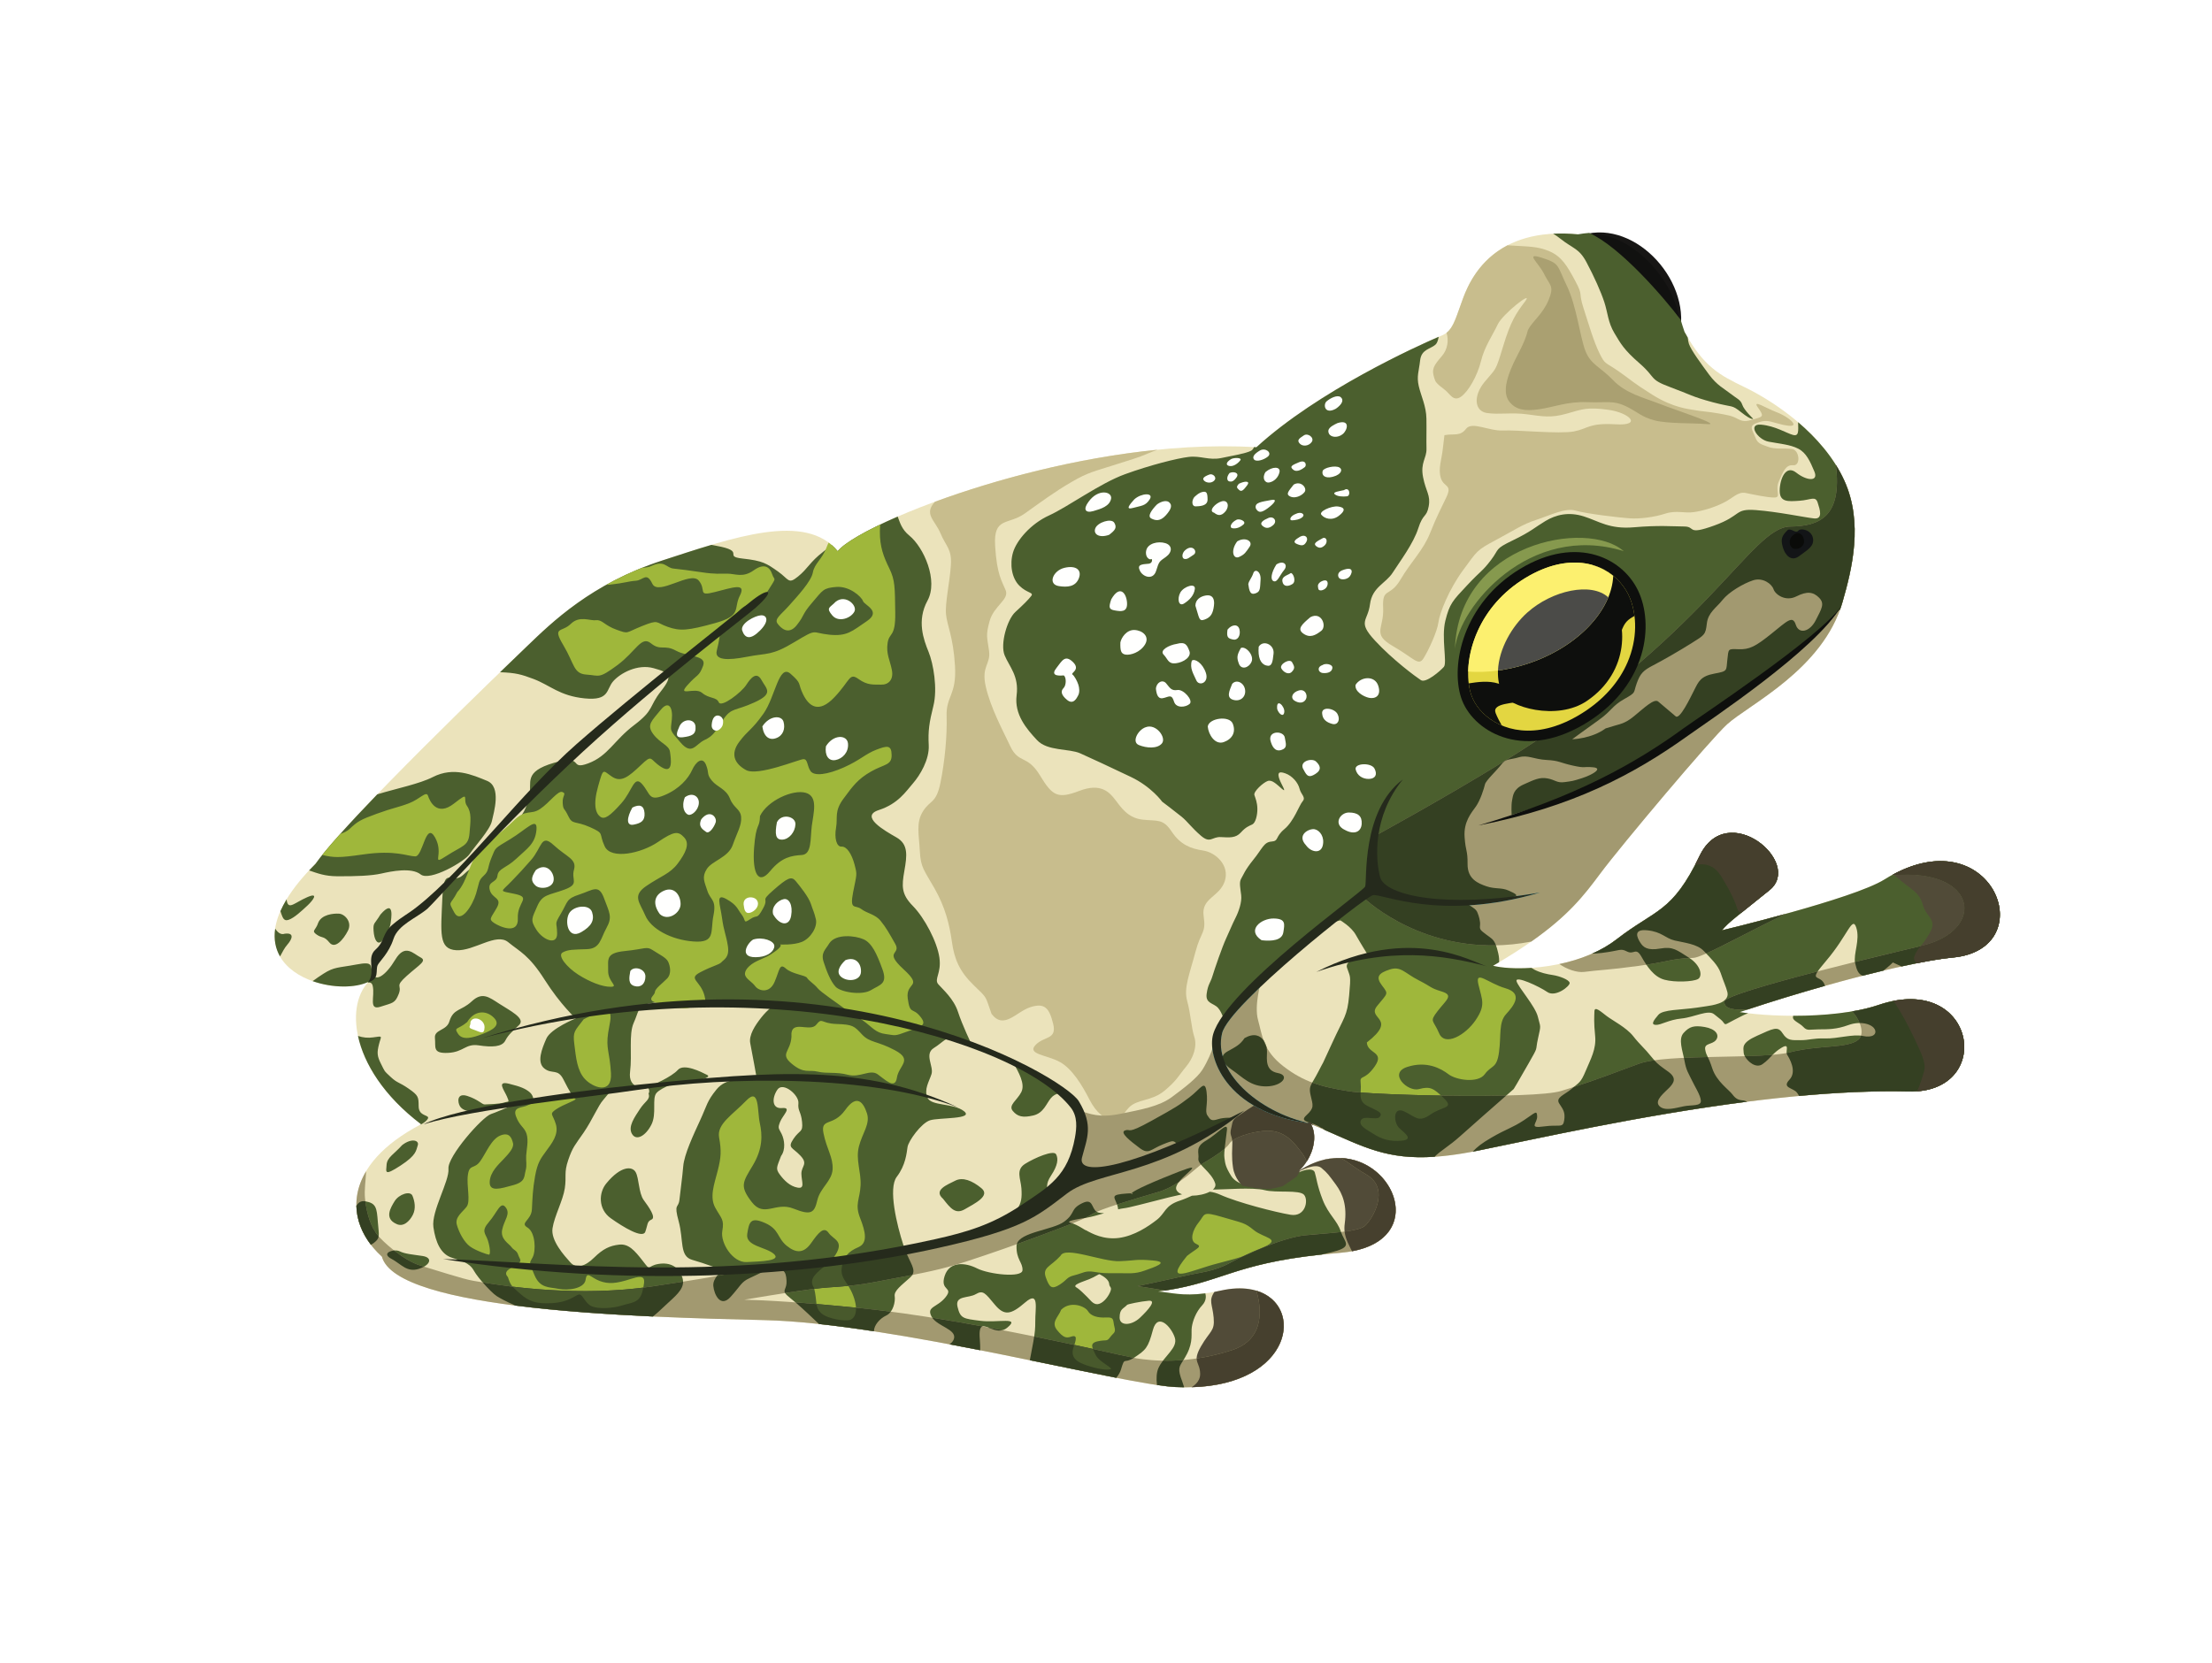 <?xml version="1.0" encoding="UTF-8"?>
<svg width="137px" height="103px" viewBox="0 0 137 103" version="1.1" xmlns="http://www.w3.org/2000/svg" xmlns:xlink="http://www.w3.org/1999/xlink">
    <title>Group 15</title>
    <defs>
        <filter x="-44.7%" y="-74.2%" width="189.3%" height="248.4%" filterUnits="objectBoundingBox" id="filter-1">
            <feOffset dx="4" dy="8" in="SourceAlpha" result="shadowOffsetOuter1"></feOffset>
            <feGaussianBlur stdDeviation="8" in="shadowOffsetOuter1" result="shadowBlurOuter1"></feGaussianBlur>
            <feColorMatrix values="0 0 0 0 0   0 0 0 0 0   0 0 0 0 0  0 0 0 0.25 0" type="matrix" in="shadowBlurOuter1" result="shadowMatrixOuter1"></feColorMatrix>
            <feMerge>
                <feMergeNode in="shadowMatrixOuter1"></feMergeNode>
                <feMergeNode in="SourceGraphic"></feMergeNode>
            </feMerge>
        </filter>
    </defs>
    <g id="Chapter-3" stroke="none" stroke-width="1" fill="none" fill-rule="evenodd">
        <g id="Protector-of-the-Amazon-2" transform="translate(-200, -100)">
            <g id="Group-15" filter="url(#filter-1)" transform="translate(263.5, 149) rotate(-18) translate(-263.5, -149) translate(212, 118)">
                <path d="M90.664,0.911 C94.211,0.706 96.522,5.529 94.829,8.535 C94.408,9.795 90.664,0.853 90.664,0.911" id="Fill-482" fill="#171615"></path>
                <path d="M90.664,0.911 C93.639,0.862 95.975,5.679 94.829,8.535 C94.408,9.795 90.664,0.853 90.664,0.911" id="Fill-483" fill="#111110"></path>
                <path d="M5.532,31.076 C2.489,26.71 3.212,22.743 5.158,21.675 C2.573,22.026 -3.682,17.754 4.298,13.708 C7.049,11.645 19.03,5.855 20.921,4.938 C22.814,4.02 25.909,2.473 30.551,2.473 C35.195,2.473 39.895,2.359 41.04,5.282 C42.989,4.02 57.205,3.047 67.695,7.173 C72.738,4.88 80.019,4.192 80.763,4.136 C81.508,4.078 81.852,3.447 82.712,2.359 C83.572,1.269 85.951,-1.281 90.708,0.782 C91.635,1.499 93.459,7.192 95.122,8.578 C95.58,10.985 96.354,11.787 97.615,12.991 C98.877,14.196 101.31,17.09 101.685,20.385 C102.01,23.243 100.443,25.751 99.261,27.503 C96.812,31.129 91.747,31.762 90.107,32.509 C88.811,33.098 81.566,37.61 79.789,38.871 C78.012,40.132 76.35,41.25 71.707,42.253 C72.94,43.027 76.637,44.087 79.503,43.055 C82.368,42.024 83.262,42.578 85.98,39.731 C88.699,36.885 91.965,42.114 89.447,43.085 C86.93,44.054 86.489,44.159 85.865,44.546 C85.865,44.546 94.19,45.213 96.412,44.66 C104.007,42.769 104.522,51.827 98.935,50.564 C96.648,50.048 90.966,49.648 85.349,49.704 C87.585,50.822 91.254,51.972 93.661,51.939 C100.08,51.853 98.872,59.411 93.775,57.615 C85.085,54.552 72.738,53.488 67.293,52.857 C61.847,52.227 60.959,50.65 57.951,48.099 C58.151,49.102 57.263,50.22 56.345,50.622 C62.077,49.046 63.74,57.787 57.205,56.239 C50.67,54.692 49.868,55.81 45.74,55.036 C46.602,55.38 47.286,55.971 49.467,56.181 C55.112,56.727 52.849,64.006 44.939,60.997 C41.804,59.804 29.519,51.825 22.011,49.188 C14.502,46.552 0.516,41.566 0.688,38.125 C-0.945,35.26 0.2,31.964 5.532,31.076" id="Fill-484" fill="#EBE3BB"></path>
                <path d="M81.085,4.068 C81.627,3.872 81.986,3.279 82.712,2.359 C83.253,1.674 84.394,0.411 86.348,0.081 C86.422,0.109 86.495,0.136 86.567,0.165 C87.523,0.548 88.095,0.7 88.707,1.235 C89.318,1.77 89.472,2.42 89.662,3.49 C89.853,4.56 89.625,4.14 89.625,5.248 C89.625,6.356 89.586,7.388 89.701,8.19 C89.816,8.993 89.853,8.802 90.465,9.604 C91.076,10.407 91.039,10.483 92.032,11.668 C93.025,12.853 93.904,13.197 94.211,13.368 C94.516,13.54 95.051,13.751 95.548,14.018 C96.044,14.286 96.293,14.4 96.599,14.725 C96.904,15.049 97.153,15.03 97.649,15.049 C98.146,15.069 98.185,15.03 97.993,14.419 C97.802,13.807 98.49,14.649 98.967,15.03 C99.446,15.412 99.828,15.928 99.77,16.1 C99.713,16.272 99.235,16.005 98.777,15.698 C98.318,15.393 98.185,15.298 97.63,15.318 C97.076,15.337 97.248,15.642 97.267,16.1 C97.286,16.56 97.458,16.635 97.841,16.941 C98.223,17.247 98.795,17.323 99.216,17.533 C99.637,17.744 99.407,18.698 98.967,18.507 C98.528,18.317 98.241,18.718 97.821,19.177 C97.4,19.635 97.669,20.17 97.267,20.056 C96.865,19.94 96.083,19.482 95.643,19.233 C95.204,18.986 94.802,19.291 94.134,19.386 C93.465,19.482 92.797,19.463 92.223,19.368 C91.65,19.272 91.23,18.909 90.504,18.909 C89.778,18.909 88.899,18.737 88.325,18.507 C87.751,18.279 85.841,17.4 85.287,17.018 C84.734,16.635 83.701,16.807 82.785,16.807 C81.867,16.807 81.294,16.998 79.995,17.228 C78.695,17.458 78.734,17.495 77.511,18.374 C76.288,19.253 75.295,20.476 75.065,20.972 C74.836,21.469 73.957,22.425 73.499,22.807 C73.039,23.189 72.964,22.654 71.932,21.507 C70.9,20.361 71.741,20.323 72.085,19.062 C72.429,17.802 72.658,18.604 73.651,17.725 C74.644,16.846 75.523,16.463 76.288,15.546 C77.052,14.63 77.32,14.4 77.93,13.751 C78.543,13.1 77.969,13.139 77.969,12.528 C77.969,11.916 78.39,11.419 78.657,10.807 C78.762,10.567 78.886,10.314 79.004,10.056 C79.014,10.065 79.02,10.068 79.02,10.063 C79.593,10.139 79.899,10.446 80.395,10.1 C80.892,9.757 81.694,10.674 82.536,10.904 C83.376,11.132 85.783,12.202 86.701,12.318 C87.618,12.432 87.732,12.088 89.299,12.699 C90.866,13.311 90.33,12.279 89.146,11.705 C87.962,11.132 87.657,11.17 86.623,11.132 C85.592,11.095 85.134,10.827 84.255,10.407 C83.376,9.986 82.611,9.909 81.923,9.565 C81.236,9.221 81.427,8.305 82.383,7.693 C83.337,7.083 83.185,7.349 84.141,5.974 C85.095,4.598 85.555,4.254 86.318,3.719 C87.083,3.184 84.751,4.025 84.255,4.56 C83.758,5.095 83.071,5.591 82.574,6.393 C82.076,7.197 81.236,7.961 80.701,8.114 C80.166,8.267 80.127,7.751 79.899,7.407 C79.724,7.145 79.561,6.939 79.502,6.696 C79.499,6.629 79.497,6.559 79.497,6.49 C79.497,5.916 79.688,5.763 80.376,5.344 C80.827,5.068 81.08,4.564 81.085,4.068" id="Fill-485" fill="#C8BD8D"></path>
                <path d="M47.716,4.232 C51.675,4.08 56.836,4.341 61.828,5.427 C61.637,5.431 61.452,5.442 61.269,5.458 C60.429,5.535 60.085,5.497 58.901,5.497 C57.716,5.497 57.334,5.419 56.111,5.688 C54.888,5.955 54.009,6.26 52.787,6.642 C51.564,7.025 50.876,6.223 50.417,7.981 C49.959,9.739 50.15,10.197 50.188,10.807 C50.225,11.419 49.194,11.495 48.659,12.298 C48.125,13.1 48.201,13.216 48.048,14.056 C47.895,14.897 47.283,14.782 47.169,16.119 C47.055,17.456 47.322,18.909 47.475,20.093 C47.627,21.279 48.315,20.896 48.659,22.348 C49.003,23.8 49.232,24.105 50.685,24.03 C52.137,23.953 52.443,24.718 52.634,25.253 C52.825,25.788 53.016,26.551 53.857,26.933 C54.697,27.316 55.08,27.24 55.346,28.195 C55.615,29.151 56.15,29.57 56.837,29.914 C57.525,30.258 58.136,31.29 57.525,32.132 C56.913,32.972 55.806,32.667 55.615,33.774 C55.423,34.882 55.194,34.577 54.429,35.761 C53.666,36.946 53.053,37.633 53.016,38.474 C52.978,39.316 52.748,40.117 52.748,40.73 C52.748,41.34 52.29,41.952 51.678,42.333 C51.067,42.716 50.913,42.946 49.959,43.328 C49.003,43.71 48.201,43.289 47.552,43.633 C46.901,43.977 46.748,44.435 46.329,44.13 C45.908,43.824 45.525,43.366 45.373,42.41 C45.22,41.454 44.953,40.27 44.341,39.621 C43.731,38.972 42.545,38.551 43.233,38.168 C43.922,37.786 44.609,38.283 44.685,37.251 C44.762,36.219 44.571,35.837 43.653,35.837 C42.736,35.837 41.666,36.679 41.246,35.493 C41.208,34.27 41.322,34.539 40.75,33.468 C40.176,32.398 40.099,31.558 40.29,30.488 C40.482,29.418 40.559,28.309 40.29,27.01 C40.024,25.711 39.871,25.519 40.138,24.526 C40.406,23.533 40.443,22.768 41.094,22.233 C41.743,21.698 42.01,22.042 42.66,20.896 C43.31,19.749 43.959,18.26 44.303,17.075 C44.647,15.89 45.297,16.044 45.755,14.286 C46.213,12.528 46.061,11.763 46.213,11.076 C46.367,10.388 47.055,9.241 47.436,8.286 C47.818,7.33 47.513,7.102 47.436,6.184 C47.363,5.308 46.803,4.747 47.716,4.232" id="Fill-486" fill="#C8BD8D"></path>
                <path d="M26.125,39.836 C26.527,39.55 26.641,38.948 26.583,38.546 C26.527,38.145 26.441,38.145 26.727,37.801 C27.013,37.457 27.73,37.171 27.099,37.027 C26.469,36.885 26.699,36.225 27.185,35.852 C27.673,35.48 28.36,36.597 28.16,37.055 C27.96,37.515 28.16,37.573 28.016,38.231 C27.873,38.89 27.73,38.632 27.185,39.062 C26.641,39.492 26.957,39.52 27.271,40.18 C27.587,40.839 27.129,40.81 26.985,41.269 C26.841,41.727 26.927,42.243 26.497,42.015 C26.067,41.785 25.839,41.327 25.695,40.896 C25.552,40.466 25.667,40.409 26.125,39.836 Z M82.884,30.422 C81.852,30.766 80.707,30.422 80.707,30.422 C80.707,30.422 81.738,30.079 82.656,29.791 C83.572,29.505 83.687,29.219 84.547,29.047 C85.407,28.875 85.177,28.875 85.579,28.359 C85.98,27.843 86.208,27.728 86.896,27.614 C87.585,27.5 88.673,27.27 89.591,27.04 C90.508,26.81 90.565,26.81 90.852,26.18 C91.138,25.551 91.712,25.435 92.228,25.091 C92.743,24.747 93.775,24.519 94.406,24.519 C95.036,24.519 95.438,25.091 95.438,25.435 C95.438,25.779 95.896,26.41 96.642,26.295 C97.386,26.18 97.73,26.352 97.959,26.81 C98.189,27.27 97.903,27.5 97.329,28.072 C96.756,28.645 96.068,28.588 96.068,27.958 C96.068,27.328 95.666,27.556 94.463,28.015 C93.259,28.473 92.858,28.531 92.228,28.301 C91.598,28.072 91.654,28.072 91.368,28.703 C91.08,29.333 91.196,29.391 90.336,29.275 C89.477,29.161 89.247,29.447 88.845,29.849 C88.444,30.251 87.412,31.34 87.24,31.052 C87.068,30.766 86.668,30.135 86.496,29.849 C86.324,29.563 85.521,29.964 84.777,30.251 C84.031,30.537 83.859,30.422 82.884,30.422 Z M1.232,38.462 C1.69,38.949 1.862,39.551 2.635,39.551 C3.409,39.551 3.669,39.15 3.095,38.864 C2.521,38.576 2.091,38.404 1.834,38.146 C1.576,37.888 0.63,37.86 1.232,38.462 Z M2.163,36.47 C2.507,36.814 2.994,36.571 3.31,36.255 C3.626,35.939 3.682,35.481 3.654,35.122 C3.626,34.764 2.88,34.779 2.507,35.094 C2.134,35.41 1.548,35.911 2.163,36.47 Z M4.012,31.942 C4.728,31.684 5.13,32 4.928,32.257 C4.728,32.515 4.7,32.801 3.525,33.117 C2.349,33.431 2.551,33.231 2.723,32.801 C2.893,32.372 3.381,32.314 4.012,31.942 Z M9.17,25.551 C9.658,24.863 10.06,25.177 10.862,24.805 C11.663,24.433 11.951,24.863 12.439,25.465 C12.925,26.066 13.728,26.84 13.212,27.098 C12.697,27.356 12.409,27.442 12.093,27.758 C11.779,28.072 11.177,27.9 10.432,27.528 C9.686,27.156 9.428,27.642 8.483,27.384 C7.537,27.126 7.881,26.812 7.995,26.266 C8.111,25.722 8.827,26.066 9.17,25.551 Z M8.712,31.297 C8.555,31.196 8.24,31.052 8.167,30.766 C8.096,30.48 8.225,29.879 8.798,30.294 C9.372,30.709 9.501,31.082 9.658,31.125 C9.815,31.168 10.533,31.383 10.833,31.383 C11.134,31.383 11.162,31.525 11.119,31.082 C11.077,30.637 10.804,29.95 11.478,30.365 C12.151,30.781 12.353,30.981 12.525,31.239 C12.697,31.497 12.624,31.755 12.624,31.755 L10.933,31.641 L9.271,31.297 C9.271,31.297 8.698,31.325 8.712,31.297 Z M15.332,38.09 C16.507,37.344 17.167,37.574 17.253,38.004 C17.339,38.434 17.023,39.293 17.195,39.809 C17.367,40.325 17.597,41.069 17.281,41.099 C16.967,41.127 16.967,41.328 16.679,41.7 C16.393,42.072 15.476,41.013 14.902,40.239 C14.33,39.465 14.674,38.49 15.332,38.09 Z M19.518,33.618 C19.746,33.418 19.488,33.16 19.689,33.188 C19.89,33.216 21.207,33.074 21.695,32.787 C22.183,32.501 23.042,33.36 23.328,33.646 C23.616,33.934 22.297,33.79 21.925,33.618 C21.551,33.446 20.405,33.504 20.004,33.732 C19.604,33.962 19.632,34.965 19.086,35.509 C18.542,36.055 17.883,36.197 17.769,35.681 C17.654,35.165 18.256,34.736 18.714,34.364 C19.174,33.99 19.518,34.02 19.518,33.618 Z M3.325,17.238 C3.682,16.809 4.399,16.966 4.728,17.096 C5.057,17.225 5.358,17.84 4.928,18.27 C4.499,18.7 3.811,19.13 3.611,18.614 C3.411,18.098 3.267,18.242 3.009,17.898 C2.751,17.554 3.037,17.64 3.325,17.238 Z M7.15,17.941 C8.339,17.225 7.681,18.442 7.58,18.657 C7.479,18.872 7.006,19.417 6.692,19.546 C6.376,19.675 6.305,19.288 6.434,18.773 C6.563,18.257 6.606,18.414 7.15,17.941 Z M44.961,49.429 C44.971,49.39 44.979,49.346 44.983,49.294 C45.041,48.664 44.639,48.376 45.786,48.664 C46.932,48.95 44.467,48.72 48.308,48.434 C52.148,48.146 48.651,48.664 48.767,49.408 C48.786,49.543 48.878,49.664 49.015,49.768 C48.76,49.74 48.485,49.716 48.193,49.695 C46.588,49.58 45.671,49.552 45.269,49.466 C45.196,49.449 45.088,49.437 44.961,49.429 Z M39.035,47.462 C39.379,47.202 39.521,46.916 39.665,46.343 C39.809,45.771 39.665,45.139 40.353,44.967 C41.04,44.795 42.302,44.681 42.36,44.997 C42.416,45.311 42.244,45.685 41.67,46.143 C41.098,46.601 41.326,46.716 40.983,47.116 C40.639,47.518 39.607,48.12 39.035,47.462 Z M34.849,45.455 C34.419,44.739 35.395,44.709 35.911,44.623 C36.426,44.537 36.914,44.939 37.314,45.569 C37.716,46.2 36.598,46.343 35.939,46.486 C35.279,46.63 35.109,46.171 34.849,45.455 Z M41.586,38.749 C41.528,38.692 42.072,39.121 42.072,39.121 L43.447,40.727 C43.447,40.727 44.221,42.016 44.079,41.73 C43.935,41.443 43.505,41.357 43.133,41.586 C42.76,41.816 42.416,42.332 41.758,42.274 C41.098,42.216 40.811,42.044 40.639,41.614 C40.467,41.185 41.098,41.071 41.5,40.669 C41.9,40.267 41.728,39.465 41.586,38.749 Z M49.782,46.86 C49.495,46.43 49.667,46.401 48.837,46.458 C48.005,46.516 47.804,46.802 47.403,46.229 C47.002,45.656 46.486,44.911 46.888,44.911 C47.288,44.911 46.83,45.197 48.607,44.853 C50.384,44.509 50.47,44.481 51.302,44.193 C52.132,43.907 52.561,43.42 52.419,44.193 C52.275,44.969 51.931,45.283 52.017,45.599 C52.103,45.914 52.132,46.028 52.561,46.028 C52.991,46.028 53.451,46.229 53.451,46.229 L50.756,46.916 C50.756,46.916 49.782,46.802 49.782,46.86 Z M55.686,41.758 C56.803,41.528 56.918,42.504 56.746,42.99 C56.574,43.478 56.288,44.079 56.975,44.453 C57.663,44.825 57.004,45.313 56.058,45.025 C55.112,44.739 54.826,44.022 54.339,43.392 C53.851,42.762 53.851,42.332 54.424,42.216 C54.998,42.102 55.284,42.074 55.686,41.758 Z M43.665,55.227 C43.35,55.399 43.15,55.313 42.978,55.829 C42.806,56.344 43.522,56.545 44.181,56.229 C44.839,55.915 45.499,55.513 45.013,55.399 C44.525,55.283 43.693,55.197 43.665,55.227 Z M42.634,52.904 C42.604,52.848 42.346,52.962 41.916,52.99 C41.487,53.02 40.799,52.99 40.999,53.22 C41.2,53.45 41.343,53.794 41.458,53.994 C41.572,54.194 41.658,54.567 41.946,54.625 C42.232,54.681 42.634,54.452 42.892,54.166 C43.15,53.88 42.948,53.88 43.006,53.65 C43.064,53.42 42.862,53.134 42.634,52.904 Z M0.268,37.215 C-0.04,36.345 -0.09,35.462 0.157,34.644 C0.326,34.488 0.519,34.417 0.774,34.549 C1.376,34.865 1.318,35.152 1.118,35.982 C0.916,36.814 0.974,36.986 0.486,37.158 C0.415,37.183 0.343,37.202 0.268,37.215 Z M56.079,55.986 C50.562,54.821 49.618,55.762 45.74,55.036 C46.456,55.322 47.052,55.78 48.49,56.047 C48.481,56.223 48.411,56.503 48.078,56.688 C47.562,56.974 47.218,57.434 47.046,57.776 C46.874,58.12 46.874,58.637 46.244,59.267 C45.614,59.897 45.385,59.725 45.442,60.815 C45.448,60.939 45.448,61.059 45.444,61.176 C45.278,61.12 45.11,61.062 44.939,60.997 C44.658,60.89 44.303,60.729 43.886,60.521 C43.959,60.127 44.101,59.768 44.295,59.553 C44.869,58.923 45.843,58.751 45.843,58.064 C45.843,57.376 45.327,56.229 44.697,57.204 C44.066,58.178 43.894,58.236 43.092,58.465 C42.29,58.694 42.576,58.178 42.06,58.923 C41.959,59.069 41.81,59.201 41.627,59.319 C40.264,58.563 38.636,57.628 36.872,56.628 L36.901,56.573 C37.36,55.713 37.704,55.197 37.932,54.452 C38.162,53.708 38.793,52.676 37.704,53.134 C36.615,53.592 36.213,53.536 35.869,52.676 C35.525,51.816 35.467,51.587 34.952,51.701 C34.436,51.816 33.692,51.357 33.634,52.102 C33.576,52.848 33.748,52.904 34.723,53.364 C35.697,53.822 37.188,53.88 36.157,54.28 C35.123,54.681 34.723,52.732 34.322,54.452 C34.267,54.69 34.205,54.902 34.138,55.088 C33.579,54.776 33.014,54.465 32.445,54.154 C32.632,54.096 32.762,54.004 32.832,53.88 C33.118,53.364 32.029,52.848 31.915,52.16 C31.799,51.471 32.43,51.759 33.118,51.299 C33.806,50.841 32.888,50.841 33.462,50.039 C34.036,49.236 34.952,49.638 35.525,50.211 C36.099,50.783 37.99,51.644 38.162,51.185 C38.334,50.727 37.99,50.439 38.276,49.638 C38.564,48.836 40.685,49.408 41.544,49.122 C42.404,48.836 42.116,48.492 42.978,48.376 C43.837,48.262 43.264,49.064 43.837,49.294 C43.913,49.323 43.987,49.357 44.06,49.39 C43.636,49.377 43.215,49.362 42.978,49.322 C42.46,49.236 41.544,49.094 41.916,49.322 C42.288,49.552 42.662,50.096 42.662,50.039 C42.948,50.353 43.522,50.955 44.467,51.129 C45.413,51.301 46.416,51.013 47.046,50.783 C47.678,50.555 47.764,50.096 48.767,50.096 C49.063,50.096 49.326,50.063 49.57,50.038 C49.942,50.155 50.372,50.199 50.694,50.144 C50.873,50.223 51.058,50.345 51.26,50.525 C52.148,51.329 54.183,52.618 55.014,53.048 C55.846,53.478 56.362,52.532 56.19,52.131 C56.018,51.73 54.585,51.501 53.953,51.099 C53.323,50.697 51.49,50.267 51.174,50.153 C51.115,50.133 51.03,50.107 50.922,50.079 C51.076,50.013 51.174,49.906 51.174,49.752 C51.174,49.008 50.486,48.32 50.658,47.975 C50.83,47.631 50.658,47.23 51.46,47.059 C52.262,46.887 53.123,46.313 52.893,46.829 C52.664,47.345 52.262,48.09 52.206,48.434 C52.148,48.778 52.09,48.95 52.262,49.638 C52.435,50.325 53.523,50.899 54.441,51.013 C55.358,51.127 55.358,50.957 55.932,50.783 C56.504,50.611 57.25,50.669 57.25,51.013 C57.25,51.357 57.135,51.816 57.192,52.79 C57.25,53.764 57.651,54.28 57.651,54.969 C57.651,55.657 58.051,56.057 57.078,56.057 C56.875,56.057 56.52,56.03 56.079,55.986 Z M77.782,43.435 C77.926,43.482 78.11,43.529 78.356,43.577 C79.531,43.807 79.531,43.635 79.875,43.979 C80.219,44.322 80.477,43.864 80.621,44.552 C80.763,45.24 80.965,45.984 81.538,46.357 C82.11,46.729 83.171,47.017 83.515,46.959 C83.859,46.901 83.973,46.214 83.4,45.526 C82.828,44.838 82.684,44.552 81.882,44.437 C81.079,44.322 80.907,44.036 80.821,43.693 C80.735,43.349 80.649,42.747 81.48,43.119 C82.312,43.491 82.368,43.921 82.884,44.236 C83.4,44.552 84.145,44.866 84.403,45.412 C84.661,45.956 84.977,46.529 84.977,47.045 C84.977,47.561 85.035,47.963 85.005,48.307 C84.977,48.65 84.633,48.793 84.289,48.793 C83.945,48.793 83.916,48.793 82.914,48.621 C81.91,48.449 80.879,48.077 80.505,48.307 C80.133,48.535 79.847,48.736 80.161,48.85 C80.477,48.966 81.021,48.794 81.795,48.966 C82.57,49.137 83.544,48.936 83.801,49.338 C84.059,49.74 84.145,49.826 84.203,50.026 C84.259,50.226 84.317,50.14 84.891,50.054 C85.337,49.987 85.54,49.938 85.825,49.932 C85.66,49.857 85.501,49.781 85.349,49.704 C87.228,49.685 89.114,49.718 90.876,49.789 C90.903,48.92 89.767,49.35 91.424,48.335 C93.201,47.245 93.833,46.157 93.833,46.959 C93.833,47.761 93.145,48.449 93.087,49.022 C93.043,49.461 93.067,49.732 93.286,49.913 C93.741,49.941 94.181,49.974 94.604,50.008 L94.635,49.998 C94.979,49.882 95.322,49.71 95.322,49.71 L95.755,50.11 C97.094,50.241 98.192,50.396 98.935,50.564 C104.522,51.827 104.007,42.769 96.412,44.66 C94.19,45.213 85.865,44.546 85.865,44.546 C86.489,44.159 86.93,44.054 89.447,43.085 C91.965,42.114 88.699,36.885 85.98,39.731 C83.262,42.578 82.368,42.024 79.503,43.055 C78.952,43.254 78.371,43.374 77.782,43.435 Z M89.26,0.27 C89.717,0.393 90.199,0.561 90.708,0.782 C90.949,0.816 91.175,0.859 91.39,0.911 C92.946,2.298 94.562,6.14 95.125,7.781 C95.121,8.083 95.115,8.353 95.122,8.578 C95.148,8.713 95.174,8.842 95.202,8.968 C95.171,9.104 95.151,9.242 95.151,9.358 C95.151,9.759 95.494,10.791 95.752,11.565 C96.01,12.338 96.354,12.654 96.642,13.084 C96.928,13.514 97.128,13.628 97.128,13.972 C97.128,14.316 97.501,15.003 97.501,15.003 C97.501,15.003 97.386,15.089 96.928,14.402 C96.47,13.714 96.584,14 95.437,13.256 C94.291,12.51 94.291,12.396 93.201,11.535 C92.112,10.675 92.572,10.733 91.884,9.587 C91.196,8.44 91.138,8.039 90.966,7.294 C90.794,6.549 90.966,5.975 90.966,5.288 C90.966,4.6 90.852,3.568 90.68,2.594 C90.507,1.619 90.163,1.562 89.591,0.702 C89.462,0.51 89.355,0.373 89.26,0.27 Z M67.557,7.12 C67.483,7.204 67.398,7.265 67.309,7.278 C66.936,7.336 66.192,7.222 65.418,7.136 C64.644,7.05 64.242,6.59 63.525,6.448 C62.809,6.304 61.062,6.189 59.427,6.247 C57.794,6.304 55.444,7.078 54.183,7.222 C52.922,7.364 51.776,8.082 51.346,8.711 C50.915,9.341 50.772,10.203 51.087,10.804 C51.402,11.406 51.832,11.462 51.574,11.634 C51.316,11.806 50.972,11.978 50.343,12.266 C49.711,12.552 48.823,13.871 48.881,14.615 C48.937,15.361 49.339,16.106 48.823,17.196 C48.308,18.283 48.766,19.373 49.167,20.232 C49.569,21.092 50.887,21.322 51.46,21.838 C52.034,22.353 52.95,23.213 53.981,24.188 C55.014,25.162 55.358,26.252 55.358,26.252 C55.358,26.252 55.96,27.111 56.218,27.513 C56.476,27.913 56.59,28.343 56.992,29.003 C57.393,29.662 57.622,29.26 58.137,29.461 C58.653,29.662 58.997,29.804 59.399,29.576 C59.8,29.346 60,29.346 60.23,29.318 C60.458,29.289 60.718,28.859 60.832,28.487 C60.946,28.115 60.918,27.857 60.918,27.627 C60.918,27.397 61.692,27.053 61.978,27.053 C62.265,27.053 62.437,27.427 62.665,27.799 C62.895,28.171 62.695,27.483 62.695,27.139 C62.695,26.796 62.781,26.653 63.153,26.939 C63.527,27.225 63.727,27.741 63.699,28.115 C63.669,28.487 63.927,28.745 63.641,28.917 C63.355,29.089 62.751,29.92 62.036,30.206 C61.32,30.494 61.492,30.808 61.032,30.694 C60.574,30.58 60.374,30.923 59.628,31.41 C58.883,31.897 58.739,32.127 58.539,32.299 C58.339,32.471 58.309,32.843 58.223,33.273 C58.137,33.703 57.765,34.19 57.45,34.506 C57.135,34.82 56.878,35.136 56.504,35.538 C56.132,35.938 55.243,37.113 54.985,37.487 C54.727,37.859 54.555,37.887 54.297,38.432 C54.039,38.976 54.527,39.09 54.699,39.464 C54.871,39.836 54.813,40.495 54.813,40.495 L55.702,39.98 L57.909,38.604 L59.915,37.973 L62.837,36.597 L63.583,36.655 C63.583,36.655 64.099,37.229 64.214,37.801 C64.328,38.374 64.558,39.292 64.558,39.292 C64.558,39.292 63.067,38.948 63.067,39.578 C63.067,40.209 63.181,40.037 62.665,41.241 C62.15,42.444 61.978,42.387 60.718,43.762 C59.457,45.138 60.086,44.45 59.399,45.138 C58.711,45.825 58.539,45.769 58.481,46.399 C58.425,47.03 58.481,47.202 57.851,47.488 C57.221,47.775 58.081,47.946 58.481,48.52 C58.501,48.501 58.57,48.584 58.659,48.714 C60.617,50.445 61.754,51.665 64.607,52.387 C65.046,52.15 65.636,52.052 66.521,51.659 C67.552,51.201 70.561,49.912 70.561,49.912 C70.561,49.912 70.905,49.624 71.908,48.707 C72.912,47.791 72.51,48.163 72.968,47.389 C73.428,46.615 73.312,46.815 73.37,46.128 C73.428,45.44 72.768,43.979 72.796,43.607 C72.826,43.233 74.029,44.351 74.401,44.838 C74.773,45.326 75.863,44.924 75.892,44.724 C75.921,44.523 75.405,44.122 75.061,43.949 C74.717,43.777 74.373,43.577 74.086,43.291 C74.031,43.234 73.979,43.174 73.926,43.11 C72.959,42.865 72.163,42.539 71.707,42.253 C71.851,42.222 71.991,42.191 72.129,42.16 C72.175,42.047 72.229,41.88 72.252,41.628 C72.338,40.71 72.166,40.667 71.923,40.31 C71.679,39.951 71.593,39.88 71.708,39.636 C71.822,39.393 71.822,39.062 71.808,38.834 C71.794,38.604 71.679,38.49 71.407,38.146 C71.135,37.802 71.822,38.088 72.095,38.159 C72.368,38.232 72.755,38.361 73.084,38.49 C73.413,38.619 74.087,38.589 74.315,38.589 C74.545,38.589 74.401,38.417 74.044,38.103 C73.685,37.787 73.299,37.787 72.841,37.444 C72.381,37.1 71.865,36.642 72.151,35.781 C72.439,34.921 72.267,35.037 72.497,34.119 C72.725,33.202 73.356,32.83 73.743,32.542 C74.13,32.256 74.575,31.626 74.704,31.41 C74.833,31.195 75.663,30.823 76.051,30.55 C76.438,30.279 76.653,30.451 77.225,30.464 C77.799,30.479 78.056,30.866 78.802,31.152 C79.548,31.439 79.505,31.553 80.235,31.983 C80.966,32.413 80.794,32.213 81.396,32.471 C81.998,32.729 81.209,32.901 80.564,32.901 C79.92,32.901 79.905,32.886 79.432,32.8 C78.959,32.714 78.944,32.499 78.501,32.256 C78.056,32.013 77.67,32.084 76.982,32.155 C76.294,32.228 76.15,32.585 75.993,32.873 C75.835,33.159 75.692,33.717 75.692,33.717 L78.028,33.746 L82.184,33.488 L85.279,32.757 L89.091,31.626 L93.834,30.15 L98.033,28.43 L98.921,27.9 L98.951,27.926 C99.059,27.79 99.161,27.649 99.261,27.503 C100.443,25.751 102.01,23.243 101.685,20.385 C101.506,18.805 100.852,17.318 100.083,16.065 C99.92,16.61 99.858,16.932 99.523,16.708 C99.179,16.478 98.663,15.848 97.86,15.504 C97.058,15.16 97.344,16.306 97.976,16.65 C98.605,16.994 99.179,17.224 99.581,17.625 C99.981,18.025 100.039,18.599 100.097,19.287 C100.153,19.975 99.465,19.688 99.007,19.001 C98.548,18.313 97.918,19.059 97.688,19.746 C97.46,20.434 97.976,20.548 98.663,20.72 C99.351,20.892 99.695,20.72 99.695,21.178 C99.695,21.638 99.695,22.267 99.179,22.039 C98.663,21.81 97.172,20.95 95.912,20.434 C94.651,19.918 94.995,20.491 93.16,20.548 C91.326,20.606 92.072,20.262 91.383,20.032 C90.695,19.803 89.893,19.459 88.402,19.115 C86.913,18.771 86.455,18.083 85.651,17.51 C84.849,16.938 84.046,16.88 83.302,17.052 C82.556,17.224 82.269,17.396 81.009,17.567 C79.748,17.739 80.092,17.797 79.346,18.313 C78.6,18.829 78.6,18.713 77.455,19.345 C76.307,19.975 76.079,20.09 75.506,21.006 C74.932,21.924 74.818,23.529 74.532,23.701 C74.244,23.873 73.156,24.331 72.927,24.045 C72.697,23.759 71.665,22.325 70.978,20.834 C70.29,19.345 70.92,19.574 71.379,18.599 C71.837,17.625 72.697,17.682 73.328,17.166 C73.958,16.65 75.104,15.848 75.678,15.045 C76.251,14.243 76.365,14.587 76.709,13.957 C77.053,13.325 76.825,13.039 76.939,12.122 C77.053,11.204 77.513,11.09 77.684,10.517 C77.856,9.945 78.028,9.485 78.257,8.74 C78.486,7.996 78.372,7.308 78.428,6.676 C78.486,6.046 78.716,5.817 79.002,5.187 C79.29,4.555 79.805,4.727 80.206,4.555 C80.327,4.504 80.443,4.348 80.547,4.154 C79.107,4.286 72.42,5.025 67.695,7.173 C67.649,7.155 67.603,7.137 67.557,7.12 Z M18.836,5.952 C19.758,6.291 20.05,6.488 20.68,6.992 C21.539,7.68 21.883,8.482 23.316,9.112 C24.75,9.743 24.75,8.997 25.322,8.654 C25.895,8.31 27.099,8.08 27.959,8.654 C28.818,9.227 28.99,9.455 27.959,10.145 C26.927,10.832 27.215,11.118 25.723,11.634 C24.234,12.15 23.602,12.952 22.285,13.01 C20.966,13.068 22.285,12.38 20.278,12.322 C18.273,12.264 18.616,13.068 18.215,13.755 C17.813,14.443 17.469,14.845 16.667,15.189 C15.864,15.532 15.12,16.106 14.546,16.45 C13.973,16.794 13.629,16.794 12.769,17.194 C11.909,17.596 11.852,16.162 11.108,18.169 C10.362,20.175 9.903,21.092 10.936,21.494 C11.967,21.894 13.629,21.206 14.145,22.01 C14.66,22.811 15.12,23.155 15.578,24.932 C16.036,26.71 16.667,27.799 16.667,27.799 C16.667,27.799 15.004,27.913 14.546,28.429 C14.088,28.945 13.515,29.632 13.859,30.148 C14.202,30.664 14.66,30.378 14.776,31.18 C14.89,31.983 15.062,32.557 15.062,32.557 C15.062,32.557 12.883,32.04 12.367,31.811 C11.852,31.582 10.418,31.811 9.846,31.811 C9.273,31.811 6.464,33.473 6.292,34.218 C6.12,34.964 4.459,36.397 4.287,37.371 C4.115,38.345 4.229,39.09 4.745,39.492 C5.26,39.894 5.718,40.122 5.834,40.696 C5.948,41.269 6.464,42.359 6.694,42.645 C6.836,42.822 7.18,43.18 7.611,43.561 C10.036,44.705 12.824,45.827 15.504,46.838 C15.809,46.728 16.071,46.599 16.438,46.427 C17.297,46.027 17.985,45.797 17.985,45.109 C17.985,44.422 17.585,43.962 16.839,43.848 C16.094,43.734 16.266,44.192 15.98,43.39 C15.692,42.587 15.464,42.071 14.89,41.957 C14.317,41.841 13.859,41.899 13.171,42.243 C12.483,42.587 11.909,42.587 11.68,42.071 C11.451,41.555 10.936,40.409 11.28,39.722 C11.623,39.034 12.425,38.288 12.769,37.601 C13.113,36.913 12.999,36.683 13.515,35.995 C14.031,35.308 14.202,35.25 14.948,34.676 C15.692,34.104 16.323,33.359 16.724,33.129 C17.125,32.901 17.355,32.613 17.871,32.785 C18.387,32.957 19.36,33.187 19.36,33.187 C19.36,33.187 18.387,32.957 18.845,31.983 C19.304,31.008 19.476,29.748 19.992,29.174 C20.508,28.601 20.508,28.371 21.023,28.315 C21.539,28.257 23.66,28.945 23.66,28.945 L28.646,30.78 C28.646,30.78 28.131,30.952 27.615,31.295 C27.099,31.639 26.525,32.097 26.469,32.613 C26.411,33.129 26.181,34.792 26.181,34.792 L25.265,34.62 C25.265,34.62 24.406,34.161 23.602,34.676 C22.801,35.192 22.743,35.422 22.055,36.167 C21.367,36.913 20.45,37.887 20.164,38.575 C19.876,39.262 19.532,39.95 19.304,40.466 C19.074,40.982 18.902,40.524 18.845,41.727 C18.788,42.931 18.215,43.79 18.902,44.25 C19.59,44.708 20.508,45.453 20.508,45.453 C20.508,45.453 19.762,45.683 19.648,46.199 C19.532,46.715 19.648,47.631 20.45,47.173 C21.253,46.715 21.367,46.485 21.941,46.427 C22.513,46.371 23.144,46.199 23.602,46.371 C24.062,46.543 24.234,46.657 24.062,47.287 C23.89,47.918 23.488,47.688 23.946,48.376 C24.326,48.944 24.822,49.864 25.144,50.459 C26.144,50.908 27.183,51.407 28.243,51.939 L28.246,51.93 C28.36,51.587 28.818,51.299 29.278,51.243 C29.736,51.185 30.08,50.611 30.137,50.267 C30.195,49.924 30.767,49.752 31.399,49.466 C32.029,49.18 31.627,48.664 31.627,47.402 C31.627,46.141 31.799,43.79 32.544,43.275 C33.29,42.759 33.576,42.071 33.748,41.727 C33.92,41.383 35.009,40.581 35.583,40.581 C36.157,40.581 38.22,41.383 37.76,40.696 C37.302,40.008 35.927,39.778 35.869,39.204 C35.811,38.632 36.271,38.288 36.557,37.887 C36.844,37.485 36.499,36.569 37.188,36.397 C37.876,36.225 38.162,35.938 38.506,36.225 C38.85,36.511 39.48,36.855 39.48,36.855 C39.48,36.855 39.308,35.594 39.308,34.734 C39.308,33.874 38.85,33.129 38.678,32.729 C38.506,32.327 39.079,32.155 39.251,31.18 C39.423,30.206 39.136,28.545 38.678,27.627 C38.22,26.71 38.392,26.252 38.85,25.391 C39.308,24.531 39.595,23.901 39.022,23.271 C38.448,22.64 37.244,21.322 38.506,21.322 C39.767,21.322 40.455,20.748 41.029,20.404 C41.601,20.061 42.46,19.315 42.69,18.455 C42.92,17.596 43.148,17.138 43.722,16.22 C44.295,15.303 44.525,13.755 44.467,12.953 C44.409,12.15 44.353,10.889 45.385,9.915 C46.416,8.94 46.187,6.705 45.557,5.731 C45.22,5.211 45.259,4.755 45.238,4.392 C43.107,4.595 41.589,4.928 41.04,5.282 C40.974,5.108 40.892,4.947 40.8,4.795 C40.606,4.878 40.4,4.96 40.169,5.043 C39.194,5.387 38.964,5.731 38.22,6.017 C37.474,6.304 37.646,6.017 37.13,5.329 C36.615,4.641 36.443,4.412 35.295,3.896 C34.15,3.38 35.697,3.552 33.978,2.634 C33.886,2.586 33.803,2.54 33.727,2.494 C32.694,2.467 31.621,2.473 30.551,2.473 C25.909,2.473 22.814,4.02 20.921,4.938 C20.557,5.114 19.814,5.474 18.836,5.952 Z M3.793,13.976 C4.25,14.319 4.613,14.616 5.33,14.855 C6.448,15.227 7.365,15.485 7.995,15.543 C8.625,15.601 9.886,15.744 10.288,16.346 C10.69,16.948 13.125,16.432 13.555,16.088 C13.985,15.744 15.218,15.057 15.504,14.569 C15.79,14.081 16.737,12.734 15.991,12.104 C15.246,11.473 14.3,10.613 12.867,10.843 C11.95,10.99 10.525,10.819 9.265,10.798 C7.076,11.965 5.197,13.035 4.298,13.708 C4.122,13.797 3.956,13.887 3.793,13.976 Z M1.324,15.826 C1.494,15.635 1.691,15.441 1.915,15.246 C1.903,15.295 1.894,15.347 1.891,15.405 C1.863,15.891 2.321,15.605 3.153,15.519 C3.983,15.433 3.467,15.805 3.037,16.007 C2.607,16.207 2.006,16.494 1.634,16.494 C1.293,16.494 1.336,16.205 1.324,15.826 Z M0.434,18.488 C0.32,17.948 0.38,17.363 0.682,16.754 C0.753,17.035 0.903,17.25 1.146,17.238 C1.754,17.351 1.491,17.692 1.098,17.928 C0.823,18.094 0.701,18.246 0.434,18.488 Z M5.094,21.713 C5.115,21.7 5.137,21.686 5.158,21.675 C4.26,21.798 2.916,21.359 1.883,20.567 C2.133,20.483 2.398,20.403 2.665,20.335 C3.439,20.133 3.639,20.277 4.756,20.421 C5.876,20.563 5.56,20.735 5.56,21.28 C5.56,21.824 6.276,21.652 7.165,20.879 C8.053,20.105 8.339,20.879 8.684,21.223 C9.028,21.566 8.512,21.624 7.537,22.054 C6.563,22.484 7.107,22.484 6.706,22.972 C6.305,23.458 6.19,23.372 5.388,23.372 C4.585,23.372 5.274,22.656 5.33,21.996 C5.348,21.802 5.252,21.725 5.094,21.713 Z M84.07,55.125 C77.495,53.88 70.89,53.273 67.293,52.857 C67.176,52.843 67.062,52.83 66.949,52.815 C67.322,52.614 67.622,52.5 68.324,52.347 C69.386,52.117 69.73,52.175 70.561,51.945 C71.391,51.717 71.535,51.573 71.421,51.975 C71.305,52.375 70.647,52.519 71.621,52.691 C72.596,52.863 72.71,53.178 72.94,52.719 C73.168,52.261 73.082,52.061 72.968,51.631 C72.854,51.201 73.456,51.229 74,51 C74.544,50.771 74.63,50.828 75.147,50.226 C75.663,49.624 76.207,49.137 76.379,48.335 C76.551,47.533 76.694,47.189 76.808,46.873 C76.923,46.558 77.18,47.017 77.438,47.389 C77.696,47.761 78.384,48.449 78.614,49.08 C78.844,49.71 79.073,50.054 79.273,50.599 C79.473,51.143 79.589,51.287 79.989,51.831 C80.391,52.375 80.133,52.605 79.761,52.805 C79.387,53.007 78.614,53.264 78.815,53.694 C79.015,54.124 79.761,54.124 80.247,54.182 C80.735,54.238 81.279,54.526 81.365,54.182 C81.451,53.838 81.279,53.235 81.222,52.777 C81.165,52.319 81.079,52.147 81.165,51.515 C81.251,50.886 81.193,50.112 81.652,49.854 C82.11,49.596 82.398,49.596 83,49.91 C83.601,50.226 83.744,50.656 83.429,50.886 C83.114,51.115 82.656,50.828 82.598,51.258 C82.54,51.687 82.656,51.631 82.656,52.491 C82.656,53.35 83.228,54.066 83.343,54.41 C83.458,54.754 83.601,54.87 83.887,54.984 C83.924,54.999 83.988,55.049 84.07,55.125 Z M88.426,50.945 C90.231,51.535 92.183,51.96 93.661,51.939 C100.08,51.853 98.872,59.411 93.775,57.615 C91.752,56.902 89.529,56.297 87.242,55.78 C87.231,55.712 87.207,55.637 87.184,55.557 C87.068,55.184 86.352,54.984 86.982,54.64 C87.614,54.296 87.384,53.35 87.326,53.121 C87.27,52.891 87.756,52.461 87.126,52.605 C86.496,52.749 86.266,53.035 85.693,53.207 C85.121,53.379 84.719,52.491 84.805,52.175 C84.891,51.859 84.833,51.545 85.922,51.429 C87.012,51.315 87.326,51.229 87.47,51.773 C87.614,52.319 87.871,52.347 88.387,52.519 C88.903,52.691 89.161,52.633 89.877,52.891 C90.594,53.149 91.598,53.149 92.142,53.465 C92.686,53.78 93.029,53.636 92.973,53.293 C92.915,52.949 92.314,52.519 91.51,52.547 C90.708,52.577 90.221,52.405 89.677,52.233 C89.133,52.061 88.961,52.117 88.817,51.803 C88.673,51.487 88.301,51.229 88.387,51.029 C88.399,51 88.412,50.971 88.426,50.945 Z M5.532,31.076 C3.863,28.681 3.326,26.406 3.504,24.664 C3.778,24.866 4.058,24.983 4.356,25.035 C5.014,25.149 4.872,25.093 4.585,25.551 C4.298,26.009 4.241,26.21 4.327,26.754 C4.413,27.298 4.356,27.184 4.642,27.7 C4.928,28.216 5.014,28.13 5.474,28.731 C5.932,29.333 5.904,29.419 5.732,29.964 C5.56,30.508 6.046,30.623 6.076,30.795 C6.093,30.904 5.754,31.072 5.364,31.106 C5.419,31.095 5.475,31.085 5.532,31.076 L5.532,31.076 Z" id="Fill-487" fill="#4B5F2E"></path>
                <path d="M25.546,48.234 C25.469,49.169 25.221,49.36 25.469,49.839 C25.718,50.316 26.73,50.813 27.054,50.813 C27.381,50.813 27.742,50.431 27.705,49.476 C27.667,48.52 27.265,48.234 27.551,47.602 C27.839,46.973 28.277,46.743 28.928,46.687 C29.577,46.629 29.653,45.941 29.596,45.004 C29.539,44.069 29.94,43.897 30.246,43.094 C30.551,42.292 30.437,41.488 30.895,40.762 C31.354,40.037 32.003,39.655 32.003,38.967 C32.003,38.278 31.812,37.59 30.781,38.355 C29.749,39.12 29.175,38.317 29.061,39.311 C28.946,40.304 29.175,40.915 28.909,41.604 C28.64,42.292 27.839,42.444 27.418,43.132 C26.998,43.82 26.768,43.934 25.851,43.171 C24.933,42.406 23.94,43.171 23.519,41.985 C23.1,40.801 23.367,40.648 24.284,39.846 C25.202,39.043 25.431,38.241 25.507,37.476 C25.584,36.711 26.195,35.336 25.125,35.91 C24.055,36.483 22.947,36.713 22.832,37.553 C22.718,38.394 22.565,38.776 22.105,39.502 C21.647,40.227 21.112,40.878 21.265,41.641 C21.418,42.406 21.572,42.483 21.228,43.132 C20.884,43.781 21.227,45.195 22.068,45.425 C22.909,45.654 24.17,46.036 23.826,45.462 C23.482,44.89 22.297,44.469 22.641,43.781 C22.986,43.094 23.176,42.827 23.902,43.476 C24.628,44.125 24.323,44.583 24.742,45.234 C25.163,45.883 25.621,45.997 26.233,45.539 C26.844,45.081 27.303,44.774 27.456,45.272 C27.609,45.769 28.221,46.036 27.456,46.687 C26.691,47.336 25.277,47.297 25.546,48.234 Z M7.719,41.737 C7.49,41.26 8.139,41.279 8.521,41.164 C8.904,41.05 8.751,40.934 8.751,40.629 C8.751,40.323 8.579,40.285 8.502,40.037 C8.426,39.788 7.986,39.367 8.291,38.834 C8.598,38.297 9.095,38.088 8.923,37.592 C8.751,37.094 8.33,37.725 7.662,38.127 C6.993,38.527 7.241,38.738 7.241,39.196 C7.241,39.655 7.126,40.094 7.032,40.057 C6.935,40.018 6.344,39.578 6.076,39.215 C5.809,38.852 5.693,38.183 5.712,37.687 C5.732,37.19 6.267,37.057 6.63,36.808 C6.993,36.56 7.012,35.585 7.318,34.955 C7.623,34.324 7.795,34.764 8.311,34.381 C8.827,33.999 9.381,33.292 9.993,33.253 C10.604,33.216 10.604,33.636 10.584,33.941 C10.567,34.248 10.107,34.496 9.725,34.706 C9.344,34.916 8.674,35.203 8.465,35.795 C8.254,36.387 8.981,36.387 9.783,36.425 C10.584,36.464 10.584,36.139 10.795,35.815 C11.005,35.49 10.986,35.28 11.119,34.936 C11.254,34.592 11.56,34.095 11.56,33.655 C11.56,33.216 11.291,33.062 11.272,32.413 C11.254,31.764 11.826,32.069 12.209,31.994 C12.591,31.917 14.216,32.183 14.349,32.183 C14.483,32.183 15.17,32.452 15.114,32.546 C15.056,32.643 14.311,32.624 13.776,32.776 C13.24,32.929 13.49,32.987 13.47,33.655 C13.451,34.324 12.858,34.706 12.381,35.05 C11.904,35.394 11.655,35.566 11.253,36.311 C10.853,37.057 10.681,37.553 10.432,38.202 C10.184,38.853 9.439,38.757 9.821,39.197 C10.202,39.636 9.877,40.744 9.553,41.05 C9.228,41.355 9.247,41.241 9.323,42.139 C9.4,43.037 9.974,43.113 10.47,43.4 C10.967,43.687 11.998,43.897 12.247,43.381 C12.495,42.865 12.591,43.362 13.049,43.725 C13.509,44.088 13.967,44.202 14.941,44.202 C15.916,44.202 15.782,44.469 15.381,45.139 C14.979,45.808 14.483,45.597 13.909,45.597 C13.337,45.597 12.381,45.367 12.056,45.023 C11.732,44.68 11.807,44.125 11.54,44.125 C11.272,44.125 10.795,44.374 9.84,44.125 C8.884,43.878 8.502,43.59 8.139,42.98 C7.776,42.367 7.719,42.311 7.719,41.737 Z M17.119,28.001 C19.488,27.58 18.762,28.344 18.304,29.26 C17.846,30.178 18.035,30.408 17.691,31.706 C17.348,33.006 16.355,32.203 16.049,31.553 C15.744,30.904 15.934,30.101 16.088,29.299 C16.24,28.497 16.355,28.534 17.119,28.001 Z M10.202,25.936 C10.814,25.401 11.521,25.554 11.846,26.166 C12.17,26.776 11.54,26.892 10.89,26.93 C10.241,26.968 9.572,26.948 9.439,26.452 C9.304,25.955 9.495,26.223 10.202,25.936 Z M29.023,33.006 C29.291,31.897 30.17,33.12 30.705,32.776 C31.24,32.432 30.972,32.776 31.928,33.12 C32.882,33.464 32.921,33.578 33.226,34.229 C33.532,34.878 33.991,34.878 34.87,35.795 C35.749,36.713 34.793,36.75 34.449,37.438 C34.105,38.125 33.723,37.324 33.379,36.866 C33.035,36.406 32.272,36.75 31.621,36.33 C30.972,35.91 30.398,35.871 29.902,35.566 C29.405,35.26 29.061,35.452 28.526,34.61 C27.991,33.769 28.679,33.885 29.023,33.006 Z M39.684,54.252 C39.379,54.634 38.824,54.787 39.054,55.38 C39.284,55.971 39.456,56.029 39.742,56.029 C40.028,56.029 40.163,56.106 39.723,56.66 C39.284,57.213 39.57,57.615 40.144,58.036 C40.716,58.455 41.195,58.685 41.442,58.704 C41.691,58.723 40.907,58.055 40.851,57.576 C40.793,57.099 40.679,56.755 41.233,56.813 C41.786,56.869 41.749,57.022 42.035,56.813 C42.321,56.602 42.474,56.679 42.493,56.278 C42.512,55.876 42.703,55.704 42.188,55.571 C41.672,55.437 41.309,55.188 41.233,54.844 C41.156,54.501 40.41,53.889 39.684,54.252 Z M40.679,51.062 C39.875,51.52 39.379,51.387 39.398,52.055 C39.417,52.723 39.512,52.895 40.086,52.743 C40.659,52.59 40.602,52.437 41.137,52.476 C41.672,52.513 41.863,52.399 42.34,52.648 C42.818,52.895 42.933,52.934 43.659,53.164 C44.384,53.392 44.672,53.564 45.34,53.545 C46.009,53.525 47.021,53.525 46.028,53.106 C45.035,52.685 45.091,52.801 44.06,52.513 C43.028,52.227 41.137,50.564 40.679,51.062 Z M48.131,53.488 C48.856,53.22 49.238,53.259 48.894,52.953 C48.551,52.646 48.933,52.074 49.468,51.73 C50.003,51.387 49.85,51.118 50.959,51.883 C52.066,52.646 52.143,52.609 52.563,53.259 C52.984,53.908 54.054,54.29 52.831,54.443 C51.608,54.595 51.608,54.634 49.812,54.52 C48.016,54.404 46.105,54.787 48.131,53.488 Z M62.805,44.355 C62.614,45.043 63.721,45.234 62.805,45.922 C61.887,46.609 61.772,46.074 61.658,46.648 C61.543,47.222 61.122,47.602 61.619,48.101 C62.116,48.597 62.422,48.788 62.154,48.979 C61.887,49.169 61.238,48.559 60.97,48.825 C60.703,49.094 61.122,49.476 61.466,49.895 C61.81,50.316 62.27,50.66 62.996,50.813 C63.721,50.966 63.301,50.431 63.072,50.011 C62.842,49.59 63.11,48.597 63.684,49.132 C64.256,49.667 64.294,50.087 65.173,49.82 C66.052,49.552 66.701,49.934 66.282,49.132 C65.861,48.329 65.708,48.138 64.982,48.101 C64.256,48.062 63.454,46.571 64.715,46.571 C65.975,46.571 66.664,47.297 67.008,47.794 C67.352,48.29 68.575,48.902 69.147,48.481 C69.721,48.062 69.95,48.406 70.408,47.45 C70.866,46.495 70.943,45.692 71.556,45.348 C72.166,45.004 72.968,44.469 72.014,43.82 C71.058,43.171 70.561,42.101 70.485,43.094 C70.408,44.087 70.524,44.431 69.644,45.12 C68.765,45.808 67.314,46.113 67.237,45.195 C67.161,44.278 66.854,44.355 67.58,43.858 C68.307,43.362 68.842,43.246 68.193,42.788 C67.542,42.329 67.733,42.367 67.045,41.68 C66.358,40.992 66.282,40.495 65.556,40.495 C64.829,40.495 64.561,40.648 64.791,41.297 C65.021,41.948 64.982,41.832 64.103,42.406 C63.224,42.98 65.135,43.515 62.805,44.355 Z M26.764,2.836 C26.831,2.858 26.9,2.878 26.977,2.894 C27.895,3.085 28.125,3.047 28.583,3.161 C29.042,3.276 29.386,2.817 29.5,3.657 C29.614,4.499 31.984,3.62 32.29,4.346 C32.595,5.071 31.869,5.262 33.016,5.339 C34.162,5.415 35.079,5.378 34.43,6.027 C33.779,6.676 34.2,7.25 32.442,7.173 C30.684,7.097 30.226,6.983 29.576,6.485 C28.926,5.989 29.233,5.875 28.086,5.95 C26.94,6.027 27.169,6.18 26.519,5.683 C25.87,5.187 25.87,4.804 25.488,4.727 C25.105,4.652 24.609,4.117 23.921,4.461 C23.233,4.804 22.774,4.231 23.081,5.569 C23.386,6.906 23.118,7.441 23.883,7.747 C24.647,8.052 24.493,8.243 25.87,7.785 C27.246,7.327 27.856,6.485 28.277,7.136 C28.697,7.785 29.042,7.441 29.614,8.052 C30.188,8.664 31.372,8.894 30.914,9.466 C30.455,10.039 30.456,9.81 29.614,10.308 C28.774,10.804 30.035,10.536 30.34,11.033 C30.646,11.531 31.105,11.531 31.144,11.911 C31.181,12.294 32.672,11.759 33.091,11.415 C33.512,11.071 33.97,10.804 34.086,11.415 C34.2,12.027 34.582,12.447 33.244,12.599 C31.907,12.753 31.793,12.447 31.067,13.02 C30.34,13.594 30.188,13.785 29.576,13.861 C28.965,13.938 28.544,14.548 28.125,13.555 C27.704,12.562 27.742,12.715 28.048,12.027 C28.353,11.339 28.239,10.804 27.551,11.262 C26.863,11.72 26.442,11.836 26.672,12.524 C26.902,13.211 27.398,13.478 27.321,13.899 C27.246,14.32 27.093,15.313 26.519,14.625 C25.946,13.938 26.29,13.669 25.335,14.129 C24.379,14.587 23.844,14.778 23.425,14.243 C23.004,13.708 23.118,13.517 22.43,14.548 C21.742,15.58 21.781,16.115 21.972,16.383 C22.163,16.65 22.546,16.536 23.462,16.001 C24.379,15.466 24.762,14.548 25.067,15.275 C25.372,16.001 25.105,16.422 26.137,16.345 C27.169,16.268 27.895,15.81 28.277,15.39 C28.66,14.969 29.156,14.778 29.195,15.352 C29.232,15.924 29.042,15.887 29.232,16.383 C29.423,16.88 29.92,17.147 29.958,17.797 C29.997,18.446 30.379,18.599 30.265,19.096 C30.149,19.594 29.73,19.936 29.232,20.587 C28.735,21.236 27.704,21.122 27.246,21.504 C26.786,21.885 26.863,22.192 26.863,22.803 C26.863,23.415 27.246,23.49 26.749,24.369 C26.251,25.248 26.367,26.052 25.067,25.516 C23.768,24.981 22.812,23.95 22.735,23.071 C22.66,22.192 22.316,21.657 23.348,21.35 C24.379,21.045 24.991,21.083 25.64,20.625 C26.29,20.166 26.749,19.708 26.519,19.211 C26.29,18.713 26.061,18.638 24.876,18.981 C23.691,19.325 21.781,19.134 21.667,18.217 C21.551,17.301 21.934,17.492 21.169,16.803 C20.405,16.115 20.176,16.345 20.1,15.734 C20.023,15.122 19.909,15.313 20.023,14.855 C20.137,14.396 20.444,14.396 20.214,14.204 C19.984,14.013 19.258,14.587 18.57,14.778 C17.883,14.969 17.769,14.473 16.776,14.969 C15.781,15.466 14.863,15.695 14.139,16.115 C13.412,16.536 12.916,17.645 12.113,18.083 C11.425,18.771 11.386,18.389 11.539,19.231 C11.693,20.071 12.762,19.153 13.183,18.541 C13.604,17.931 13.565,17.816 13.985,17.625 C14.405,17.434 14.328,17.243 14.788,16.708 C15.246,16.173 15.093,16.25 16.24,15.982 C17.386,15.715 18.304,15.141 17.96,15.943 C17.616,16.746 17.042,16.86 16.24,17.243 C15.437,17.625 14.979,17.473 14.788,17.892 C14.597,18.313 14.1,18.006 14.062,18.58 C14.023,19.153 14.672,19.268 14.139,19.764 C13.604,20.262 13.412,20.262 13.679,20.606 C13.947,20.95 14.902,21.79 15.17,20.797 C15.437,19.803 16.393,19.841 15.476,19.306 C14.558,18.771 14.635,18.962 15.551,18.466 C16.469,17.969 16.125,18.16 17.042,17.625 C17.96,17.09 18.151,16.211 18.686,17.166 C19.221,18.122 19.793,18.427 19.411,19.001 C19.03,19.574 19.488,19.955 18.456,19.994 C17.425,20.032 17.081,19.841 16.546,20.453 C16.011,21.064 15.858,21.103 16.049,21.829 C16.24,22.555 16.965,23.166 17.195,22.439 C17.425,21.713 17.156,21.905 17.807,21.332 C18.456,20.759 18.379,20.567 19.258,20.567 C20.137,20.567 20.597,20.301 20.634,21.255 C20.672,22.21 20.788,22.517 20.214,23.052 C19.641,23.587 19.449,24.159 18.648,23.931 C17.844,23.701 17.539,23.587 17.156,23.662 C16.776,23.739 17.119,24.618 17.653,25.267 C18.188,25.917 18.839,26.452 19.335,26.605 C19.832,26.759 19.258,26.261 19.488,25.611 C19.718,24.962 19.641,24.503 20.863,24.771 C22.086,25.038 22.22,24.885 22.507,25.248 C22.793,25.611 23.156,25.936 23.195,26.223 C23.233,26.51 23.176,27.006 22.812,27.197 C22.449,27.388 21.914,27.56 21.839,27.752 C21.762,27.943 21.398,27.981 21.495,28.21 C21.59,28.439 23.081,29.338 23.539,29.338 C23.997,29.338 24.609,29.948 24.684,28.955 C24.762,27.962 23.997,27.618 24.876,27.464 C25.755,27.312 26.137,27.388 26.328,27.274 C26.519,27.159 26.902,27.159 27.016,26.432 C27.13,25.708 27.054,25.516 27.207,24.675 C27.36,23.834 27.284,23.071 27.819,23.643 C28.353,24.217 28.277,24.446 28.43,24.866 C28.583,25.287 28.316,25.439 28.851,25.287 C29.386,25.134 29.195,25.478 29.805,24.904 C30.418,24.331 29.691,24.485 30.761,24.025 C31.832,23.567 32.098,23.529 32.251,23.911 C32.404,24.294 32.71,25.096 32.71,25.554 C32.71,26.013 32.748,26.052 32.71,26.548 C32.672,27.045 32.021,27.58 31.449,27.618 C30.876,27.655 30.111,27.35 30.111,27.35 C30.111,27.35 30.302,27.464 29.73,27.655 C29.156,27.846 29.079,27.809 28.468,27.885 C27.856,27.962 27.474,28.229 27.474,28.497 C27.474,28.764 27.742,28.994 27.856,29.338 C27.972,29.681 28.544,30.064 29.079,29.452 C29.614,28.841 29.73,28.42 29.997,28.878 C30.265,29.338 31.028,29.643 31.067,29.834 C31.105,30.025 31.372,30.331 31.488,30.636 C31.602,30.943 32.365,31.897 32.71,32.394 C33.054,32.892 33.13,32.853 33.551,33.426 C33.97,33.999 34.047,34.381 34.621,34.65 C35.193,34.916 35.04,34.955 35.958,34.916 C36.875,34.878 37.258,34.955 36.99,34.267 C36.723,33.58 36.416,33.999 36.607,32.967 C36.798,31.936 37.754,32.662 36.914,31.171 C36.072,29.681 37.067,30.292 36.914,29.529 C36.76,28.764 36.684,28.382 36.493,27.885 C36.302,27.388 35.844,27.197 35.576,26.815 C35.309,26.432 34.849,26.701 35.423,25.669 C35.996,24.638 35.996,24.752 36.035,24.064 C36.072,23.376 35.919,22.841 35.614,22.764 C35.309,22.688 35.346,22.115 35.653,21.541 C35.958,20.969 35.844,20.548 36.646,19.975 C37.448,19.402 37.868,19.096 38.786,18.904 C39.703,18.713 40.123,18.943 40.314,18.332 C40.505,17.72 40.239,17.682 39.512,17.72 C38.786,17.759 38.365,18.025 37.258,18.141 C36.149,18.255 35.347,18.103 35.232,17.72 C35.118,17.338 35.309,16.957 35.04,16.88 C34.774,16.803 32.021,17.032 31.449,16.422 C30.876,15.81 30.837,15.16 31.602,14.625 C32.367,14.09 32.519,14.204 33.551,13.441 C34.582,12.676 35.423,10.766 35.919,11.606 C36.416,12.447 36.149,12.255 36.263,13.059 C36.379,13.861 36.798,14.511 38.06,13.822 C39.321,13.134 39.397,12.638 39.818,13.211 C40.239,13.785 40.619,13.822 41.04,13.976 C41.461,14.129 41.881,13.938 41.958,13.325 C42.033,12.715 41.919,12.255 42.225,11.645 C42.53,11.033 42.798,11.492 43.256,10.001 C43.716,8.511 43.868,8.09 43.753,7.289 C43.639,6.485 43.6,5.836 43.907,4.919 C43.954,4.775 44.006,4.644 44.061,4.526 C42.551,4.726 41.482,4.997 41.04,5.282 C40.944,5.034 40.82,4.809 40.674,4.601 C40.594,4.683 40.514,4.775 40.428,4.881 C39.97,5.454 39.435,5.569 39.168,6.066 C38.9,6.562 37.791,7.173 37.142,7.555 C36.493,7.938 35.996,8.052 36.111,8.396 C36.225,8.74 36.532,9.313 37.219,8.855 C37.907,8.396 37.677,8.359 38.556,7.824 C39.435,7.289 39.474,7.173 40.276,7.364 C41.079,7.555 41.575,8.434 41.575,8.703 C41.575,8.969 42.493,9.657 41.423,9.962 C40.353,10.269 39.97,10.497 38.939,10.039 C37.907,9.581 38.404,9.429 36.76,9.81 C35.118,10.192 34.965,9.925 33.704,9.773 C32.442,9.619 31.677,9.352 32.021,8.817 C32.367,8.282 32.556,7.824 32.556,7.824 C32.556,7.824 32.748,7.441 33.398,7.289 C34.047,7.136 33.398,7.25 34.162,6.868 C34.926,6.485 35.193,7.097 36.111,6.333 C37.028,5.569 36.742,5.855 36.742,5.397 C36.742,4.938 36.512,4.555 35.728,4.804 C34.946,5.052 34.582,4.652 34.123,4.499 C33.665,4.346 33.398,4.308 32.633,3.925 C31.869,3.543 31.449,3.352 31.028,3.161 C30.609,2.969 30.684,2.473 29.767,2.589 C29.613,2.608 29.422,2.578 29.208,2.517 C28.332,2.575 27.52,2.688 26.764,2.836 Z M33.037,28.229 C32.693,28.534 32.349,28.611 32.349,29.222 C32.349,29.834 32.387,30.483 32.579,30.904 C32.77,31.324 33.954,31.936 34.603,31.782 C35.254,31.629 35.712,31.745 35.673,30.75 C35.635,29.757 35.559,29.031 35.138,28.648 C34.719,28.267 33.61,27.769 33.037,28.229 Z M31.394,19.401 C31.126,20.166 31.05,19.669 30.438,21.159 C29.828,22.65 29.98,23.452 30.935,22.841 C31.891,22.229 32.501,22.343 33.114,22.497 C33.724,22.65 33.916,21.694 34.259,20.968 C34.603,20.241 35.215,19.362 34.528,18.904 C33.84,18.446 32.119,18.638 31.394,19.401 Z M4.862,13.317 C5.265,13.051 5.761,12.749 6.329,12.42 C6.568,12.42 6.787,12.392 6.955,12.313 C7.604,12.008 7.795,11.969 8.865,11.931 C9.935,11.892 10.241,11.969 10.967,11.931 C11.692,11.892 12.227,11.511 12.227,11.855 C12.227,12.199 12.342,13.269 13.604,12.81 C14.863,12.352 14.176,12.696 14.328,13.192 C14.483,13.689 14.253,14.148 13.947,14.873 C13.641,15.599 13.297,15.446 12.151,15.752 C11.004,16.059 12.074,15.638 11.846,14.453 C11.616,13.269 10.776,15.332 10.316,15.18 C9.858,15.027 9.285,14.415 7.298,14.071 C5.744,13.803 5.499,13.696 4.862,13.317 L4.862,13.317 Z" id="Fill-488" fill="#9FB73B"></path>
                <path d="M55.947,16.066 C55.775,16.545 55.756,16.755 56.024,16.889 C56.291,17.022 56.922,17.041 57.361,16.659 C57.801,16.277 57.475,15.78 57.017,15.608 C56.559,15.436 56.099,15.799 55.947,16.066 Z M56.234,13.354 C55.908,13.792 55.908,13.908 56.234,14.08 C56.559,14.252 56.941,14.443 57.094,13.87 C57.247,13.296 57.036,12.627 56.234,13.354 Z M53.406,11.576 C53.864,11.806 54.361,11.94 54.724,11.499 C55.087,11.061 54.801,10.659 54.075,10.603 C53.348,10.545 52.756,11.252 53.406,11.576 Z M59.138,11.978 C58.661,11.863 58.412,11.806 58.469,12.226 C58.527,12.647 59.061,13.048 59.424,12.533 C59.787,12.017 59.787,12.054 60.266,11.901 C60.743,11.749 60.876,11.347 60.494,11.08 C60.112,10.812 59.462,10.755 59.233,11.138 C59.004,11.519 59.252,11.787 59.348,11.749 C59.443,11.71 59.387,12.017 59.138,11.978 Z M60.438,14.271 C60.762,13.984 61.526,13.984 61.354,14.347 C61.182,14.71 60.819,14.901 60.438,14.996 C60.055,15.092 60.112,14.576 60.438,14.271 Z M61.068,15.341 C61.068,16.143 60.954,16.354 61.354,16.334 C61.755,16.315 61.947,16.143 62.157,15.703 C62.368,15.264 62.252,14.996 61.889,14.94 C61.526,14.882 61.182,14.996 61.068,15.341 Z M59.233,17.233 C59.806,17.252 59.826,17.519 59.845,17.901 C59.864,18.283 59.291,18.455 58.813,18.359 C58.336,18.264 58.431,17.959 58.259,17.615 C58.087,17.271 58.775,17.156 59.233,17.233 Z M55.813,21.55 C55.317,21.55 54.685,22.143 55.068,22.468 C55.45,22.792 56.08,23.06 56.463,22.811 C56.845,22.562 56.501,21.512 55.813,21.55 Z M59.482,22.697 C59.368,23.194 59.559,23.938 60.131,23.92 C60.705,23.901 61.048,23.557 61.01,23.003 C60.973,22.448 59.711,22.219 59.482,22.697 Z M57.15,19.487 C57.075,19.869 57.075,20.175 57.475,20.175 C57.877,20.175 57.973,20.155 57.973,20.596 C57.973,21.034 58.564,21.148 58.852,21.015 C59.138,20.882 58.775,20.022 58.392,19.964 C58.01,19.906 57.991,19.678 57.857,19.354 C57.724,19.027 57.285,19.124 57.15,19.487 Z M59.806,18.512 C59.52,18.913 59.654,19.334 59.692,19.754 C59.731,20.175 60.399,20.155 60.399,19.506 C60.399,18.856 60.017,18.417 59.806,18.512 Z M61.736,20.652 C61.45,20.996 61.106,21.34 61.489,21.608 C61.87,21.875 62.31,21.684 62.385,21.245 C62.462,20.805 62.08,20.441 61.736,20.652 Z M62.94,18.703 C62.557,19.047 62.501,19.201 62.52,19.601 C62.539,20.003 63.017,20.041 63.303,19.717 C63.59,19.391 63.264,18.666 62.94,18.703 Z M64.01,18.971 C64.411,18.627 64.985,19.143 64.755,19.659 C64.526,20.175 64.392,20.424 64.087,20.213 C63.78,20.003 63.762,19.563 64.01,18.971 Z M62.501,17.366 C62.271,17.824 62.385,17.901 62.634,18.054 C62.883,18.206 63.169,17.978 63.208,17.596 C63.246,17.213 62.845,17.136 62.501,17.366 Z M64.583,15.169 C64.487,15.685 64.603,15.78 64.889,15.761 C65.176,15.741 65.213,15.531 65.405,15.054 C65.596,14.576 65.29,14.271 65.099,14.538 C64.908,14.806 64.564,14.978 64.583,15.169 Z M66.627,14.462 C67.134,14.327 67.334,14.71 66.971,14.94 C66.608,15.169 66.341,15.55 66.15,15.398 C65.959,15.245 66.169,14.843 66.627,14.462 Z M67.306,15.245 C67.068,15.322 66.704,15.254 66.657,15.58 C66.608,15.904 66.876,15.999 67.192,15.924 C67.506,15.847 67.45,15.245 67.306,15.245 Z M62.911,24.684 C62.873,25.124 62.969,25.487 63.371,25.487 C63.771,25.487 63.752,25.238 63.81,24.818 C63.868,24.397 63.008,24.092 62.911,24.684 Z M63.906,23.003 C63.906,23.308 64.115,23.633 64.268,23.308 C64.422,22.983 64.059,22.276 63.906,23.003 Z M65.061,22.801 C65.282,23.089 65.568,23.164 65.778,22.975 C65.989,22.783 65.95,22.324 65.529,22.315 C65.11,22.305 64.908,22.573 65.061,22.801 Z M66.466,24.139 C66.38,24.503 66.59,24.75 66.876,24.932 C67.162,25.113 67.44,24.847 67.364,24.436 C67.287,24.025 66.543,23.662 66.466,24.139 Z M64.927,20.671 C64.966,20.92 65.215,21.226 65.482,21.082 C65.748,20.939 65.74,20.824 65.682,20.529 C65.625,20.232 64.889,20.394 64.927,20.671 Z M67.622,18.217 C66.973,18.483 66.59,18.655 66.896,19.057 C67.201,19.459 67.583,19.382 68.004,19.229 C68.424,19.076 68.404,18.083 67.622,18.217 Z M67.411,21.273 C67.048,21.273 67.001,21.627 67.297,21.752 C67.594,21.875 67.852,21.847 67.946,21.627 C68.041,21.408 67.612,21.198 67.411,21.273 Z M68.988,23.069 C68.797,23.432 69.217,23.91 69.532,24.092 C69.848,24.273 70.306,24.245 70.306,23.557 C70.306,22.869 69.455,22.678 68.988,23.069 Z M64.306,27.092 C64.373,27.503 64.441,27.675 64.918,27.55 C65.396,27.426 65.357,27.131 65.185,26.824 C65.013,26.518 64.134,26.48 64.306,27.092 Z M67.373,28.047 C67.336,28.448 67.612,28.764 67.975,28.869 C68.338,28.974 68.568,28.801 68.501,28.371 C68.434,27.941 67.431,27.655 67.373,28.047 Z M62.997,31.573 C63.15,32.069 63.685,32.375 63.973,31.917 C64.259,31.457 64.106,30.971 63.82,30.799 C63.533,30.627 62.615,30.76 62.997,31.573 Z M65.587,31.42 C66.036,31.897 66.504,31.839 66.685,31.381 C66.867,30.922 66.676,30.636 66.15,30.464 C65.625,30.292 64.975,30.855 65.587,31.42 Z M58.564,36.32 C59.157,36.587 59.769,36.722 59.998,36.262 C60.227,35.804 60.418,35.518 59.692,35.269 C58.966,35.02 57.839,35.422 58.564,36.32 Z M57.343,9.513 C57.782,9.361 57.954,9.246 57.878,8.903 C57.801,8.559 56.903,8.559 56.655,8.864 C56.406,9.169 56.692,9.533 57.343,9.513 Z M56.75,7.182 C56.292,7.508 56.348,7.794 56.864,7.813 C57.38,7.832 57.915,7.832 58.145,7.431 C58.375,7.029 57.59,6.552 56.75,7.182 Z M59.501,7.908 C60.032,7.665 60.801,7.871 60.418,8.196 C60.036,8.52 59.789,8.406 59.273,8.387 C58.757,8.368 59.101,8.138 59.501,7.908 Z M60.715,8.654 C60.313,8.869 59.937,9.15 60.137,9.356 C60.337,9.561 60.599,9.713 61.054,9.451 C61.508,9.189 61.646,8.969 61.497,8.74 C61.351,8.51 60.902,8.568 60.715,8.654 Z M61.456,11.911 C61.226,12.064 61.179,12.322 61.34,12.389 C61.503,12.457 61.618,12.389 61.942,12.303 C62.268,12.217 62.086,11.576 61.456,11.911 Z M64.761,12.352 C64.168,12.771 64.188,13.345 64.57,13.306 C64.952,13.268 65.067,13.154 65.391,12.905 C65.716,12.657 65.335,12.217 64.761,12.352 Z M63.949,10.22 C63.614,10.01 64.216,9.676 64.617,9.696 C65.019,9.715 64.991,10.145 64.637,10.364 C64.284,10.583 64.093,10.44 63.949,10.22 Z M63.079,8.922 C62.812,9.113 62.774,9.438 62.984,9.494 C63.195,9.552 63.691,9.715 63.816,9.322 C63.94,8.931 63.921,8.806 63.681,8.778 C63.442,8.75 63.281,8.836 63.079,8.922 Z M65.114,11.071 C64.751,11.129 64.532,11.387 64.742,11.491 C64.952,11.596 65.2,11.587 65.458,11.473 C65.716,11.357 65.324,11.013 65.114,11.071 Z M66.491,10.775 C66.547,11.013 66.644,11.129 67.025,11.033 C67.407,10.938 68.114,10.631 67.551,10.564 C66.988,10.497 66.5,10.364 66.491,10.775 Z M67.063,11.568 C66.71,11.596 66.414,11.682 66.538,11.903 C66.663,12.122 66.844,12.227 67.188,12.083 C67.531,11.94 67.407,11.548 67.063,11.568 Z M68.745,11.854 C68.372,11.864 68.2,12.103 68.391,12.16 C68.582,12.217 68.888,12.266 69.089,12.16 C69.289,12.055 69.098,11.797 68.745,11.854 Z M68.563,13.278 C68.2,13.354 67.991,13.45 68.23,13.65 C68.468,13.852 68.612,13.908 68.831,13.698 C69.051,13.489 68.898,13.22 68.563,13.278 Z M69.891,13.794 C69.414,13.88 69.184,13.927 69.319,14.138 C69.452,14.348 69.624,14.367 69.854,14.252 C70.082,14.138 70.131,13.813 69.891,13.794 Z M70.245,12.427 C70.34,12.666 70.723,12.973 71.238,12.79 C71.754,12.61 71.754,12.408 71.372,12.227 C70.991,12.045 70.054,12.15 70.245,12.427 Z M70.359,16.068 C70.026,16.106 69.996,16.392 70.093,16.506 C70.188,16.622 70.445,16.689 70.656,16.603 C70.866,16.517 71.296,16.001 70.359,16.068 Z M68.889,16.334 C68.659,16.42 68.659,16.506 68.631,16.689 C68.602,16.869 68.917,16.908 69.117,16.783 C69.319,16.659 69.481,16.211 68.889,16.334 Z M71.421,10.345 C72.051,10.478 72.395,10.192 72.203,9.962 C72.012,9.733 71.258,9.666 71.144,9.838 C71.028,10.01 71.058,10.248 71.421,10.345 Z M72.031,11.376 C71.726,11.348 71.305,11.262 71.41,11.443 C71.516,11.625 71.84,11.749 72.089,11.797 C72.337,11.845 72.442,11.252 72.031,11.376 Z M69.175,10.087 C68.754,10.373 68.507,10.489 68.736,10.717 C68.965,10.947 69.424,10.908 69.672,10.736 C69.921,10.564 69.691,9.973 69.175,10.087 Z M67.761,8.806 C67.417,9.075 67.494,9.457 67.78,9.494 C68.067,9.533 68.41,9.38 68.582,9.075 C68.754,8.769 68.277,8.597 67.761,8.806 Z M65.965,8.989 C65.737,9.122 65.756,9.18 65.86,9.361 C65.965,9.543 66.137,9.438 66.424,9.236 C66.71,9.036 66.366,8.931 65.965,8.989 Z M65.621,8.176 C65.326,8.368 65.326,8.596 65.44,8.664 C65.554,8.731 65.679,8.769 65.947,8.568 C66.214,8.368 65.917,8.147 65.621,8.176 Z M64.408,7.88 C63.959,7.899 63.893,8.004 63.988,8.166 C64.084,8.329 64.37,8.454 64.589,8.32 C64.809,8.185 64.619,7.871 64.408,7.88 Z M65.956,7.392 C65.573,7.489 65.545,7.669 65.774,7.775 C66.003,7.88 66.328,7.756 66.5,7.631 C66.672,7.508 66.156,7.336 65.956,7.392 Z M67.847,7.431 C67.445,7.517 67.245,7.661 67.322,7.852 C67.398,8.043 67.877,8.071 68.201,7.938 C68.526,7.803 68.23,7.355 67.847,7.431 Z M70.714,7.383 C70.331,7.478 70.207,7.555 70.322,7.794 C70.437,8.033 70.809,8.11 71.058,7.918 C71.305,7.727 71.01,7.297 70.714,7.383 Z M69.91,8.873 C69.452,8.912 69.261,8.931 69.433,9.199 C69.605,9.466 70.016,9.322 70.164,9.27 C70.312,9.217 70.389,8.83 69.91,8.873 Z M73.116,6.423 C73.555,6.29 73.766,6.07 73.622,5.84 C73.479,5.611 72.973,5.697 72.706,5.812 C72.437,5.926 72.323,6.576 73.116,6.423 Z M72.934,7.302 C72.437,7.36 72.19,7.465 72.227,7.751 C72.266,8.037 72.687,8.191 73.039,8.047 C73.394,7.904 73.774,7.312 72.934,7.302 Z M10.396,25.994 C10.338,26.261 10.072,26.241 10.415,26.49 C10.759,26.738 10.951,27.062 11.122,26.585 C11.294,26.108 10.682,25.631 10.396,25.994 Z M20.789,26.05 C20.58,26.432 20.408,26.776 20.733,27.006 C21.058,27.236 21.421,27.12 21.573,26.662 C21.726,26.203 21.115,25.803 20.789,26.05 Z M33.668,29.527 C33.21,29.738 32.828,30.082 33.133,30.483 C33.438,30.885 34.165,31.018 34.356,30.522 C34.547,30.025 34.336,29.49 33.668,29.527 Z M30.286,25.439 C30.438,26.203 30.993,26.49 31.317,25.878 C31.643,25.267 31.528,24.789 31.203,24.752 C30.879,24.713 30.324,24.924 30.286,25.439 Z M28.624,26.547 C29.235,26.547 29.847,27.025 29.751,27.331 C29.656,27.636 29.186,27.805 28.663,27.694 C27.308,27.408 28.221,26.634 28.624,26.547 Z M28.719,24.408 C28.643,24.771 28.738,24.943 29.063,24.904 C29.387,24.866 29.694,24.617 29.598,24.292 C29.503,23.968 28.777,23.757 28.719,24.408 Z M18.631,22.822 C19.357,22.668 19.663,22.382 19.663,21.847 C19.663,21.311 18.726,21.12 18.307,21.464 C17.886,21.808 17.675,23.013 18.631,22.822 Z M23.617,23.261 C23.943,23.853 24.859,23.604 25.031,23.069 C25.203,22.534 24.994,21.905 24.324,21.961 C23.656,22.018 23.37,22.515 23.617,23.261 Z M32.273,20.089 C31.91,20.757 31.854,21.101 32.254,21.217 C32.656,21.331 33.152,21.025 33.324,20.566 C33.496,20.108 32.733,19.631 32.273,20.089 Z M17.161,18.292 C16.701,18.655 16.663,18.866 16.835,19.19 C17.007,19.515 17.733,19.687 17.982,19.287 C18.23,18.885 17.982,18.006 17.161,18.292 Z M24.038,16.459 C23.503,16.955 23.312,17.433 23.791,17.49 C24.268,17.548 24.536,17.471 24.65,17.013 C24.764,16.554 24.536,16.382 24.038,16.459 Z M27.326,16.86 C27.879,16.669 28.205,17.089 28.031,17.49 C27.861,17.892 27.363,18.083 27.191,17.948 C27.019,17.815 26.905,17.376 27.326,16.86 Z M27.879,18.464 C27.515,18.847 27.784,19.115 27.917,19.306 C28.05,19.496 28.471,19.19 28.663,18.924 C28.854,18.655 28.586,18.006 27.879,18.464 Z M33.249,14.166 C33.133,14.796 33.382,15.14 33.84,15.12 C34.299,15.103 34.566,14.739 34.585,14.299 C34.605,13.861 33.878,13.65 33.249,14.166 Z M36.612,16.554 C36.363,17.069 36.477,17.49 36.917,17.548 C37.356,17.605 37.854,17.338 37.968,16.803 C38.082,16.268 37.28,15.98 36.612,16.554 Z M39.801,8.299 C39.477,8.454 39.266,8.415 39.496,8.969 C39.726,9.522 40.547,9.485 40.871,9.159 C41.196,8.834 40.605,7.822 39.801,8.299 Z M33.898,8.11 C33.898,8.663 34.203,8.854 34.949,8.471 C35.694,8.09 35.656,7.689 35.292,7.592 C34.929,7.498 33.936,7.669 33.898,8.11 Z M28.299,12.656 C28.071,12.905 27.861,13.191 28.377,13.287 C28.892,13.382 29.198,13.382 29.312,12.885 C29.427,12.389 28.682,12.122 28.299,12.656 Z M30.306,13.076 C30.154,13.382 30.401,13.612 30.631,13.534 C30.861,13.459 30.994,13.325 31.052,13.038 C31.108,12.752 30.631,12.322 30.306,13.076 Z M51.973,16.927 C51.533,16.831 51.227,16.659 51.687,16.354 C52.145,16.047 52.45,15.703 52.775,16.315 C53.099,16.927 52.412,16.908 52.508,17.041 C52.603,17.175 52.661,17.538 52.661,17.748 C52.661,17.959 52.603,18.226 52.45,18.378 C52.298,18.531 51.973,18.856 51.705,18.436 C51.438,18.015 51.496,17.787 51.724,17.671 C51.954,17.557 52.106,17.061 51.973,16.927 L51.973,16.927 Z" id="Fill-489" fill="#FFFFFE"></path>
                <path d="M85.936,5.458 C85.439,6.26 84.827,6.681 84.178,7.444 C83.529,8.209 83.26,8.858 83.49,9.393 C83.72,9.928 84.178,10.197 85.095,10.349 C86.011,10.502 86.89,10.425 88.037,10.846 C89.183,11.267 89.604,11.228 90.215,11.802 C90.827,12.374 90.941,12.756 91.667,13.214 C92.394,13.674 93.769,14.056 94.687,14.437 C95.604,14.82 93.12,13.025 92.28,12.335 C91.439,11.648 90.483,11.076 89.987,10.044 C89.49,9.011 88.955,8.706 88.916,7.751 C88.878,6.795 89.26,4.962 89.069,3.585 C88.878,2.209 89.108,2.171 88.152,1.483 C87.197,0.795 87.846,1.674 87.96,2.477 C88.076,3.279 88.343,3.356 87.732,4.083 C87.12,4.807 86.357,5.037 85.936,5.458" id="Fill-490" fill="#AAA071"></path>
                <path d="M97.418,22.214 C96.941,22.444 96.808,22.616 96.788,23.132 C96.769,23.647 96.997,24.182 97.59,23.972 C98.183,23.762 98.66,23.704 98.737,23.188 C98.813,22.672 98.222,22.328 98.011,22.463 C97.801,22.597 97.667,22.176 97.418,22.214" id="Fill-491" fill="#131517"></path>
                <path d="M97.589,22.644 C97.233,22.789 97.177,23.246 97.378,23.413 C97.578,23.581 98.002,23.547 98.136,23.246 C98.269,22.945 98.124,22.377 97.589,22.644" id="Fill-492" fill="#0A0B09"></path>
                <path d="M5.143,21.684 C5.867,21.752 5.79,21.116 6.018,20.87 C6.19,20.686 6.906,20.381 7.45,19.629 C7.995,18.879 9.17,18.847 10.03,18.498 C10.463,18.322 16.192,14.966 22.205,12.215 C28.131,9.503 34.339,7.394 35.135,7.042 C36.741,6.334 36.283,6.061 34.877,6.617 C33.615,7.117 26.201,9.826 21.976,11.646 C17.81,13.44 13.072,16.838 9.514,18.163 C8.655,18.482 8.483,18.438 7.679,18.764 C6.877,19.088 6.934,19.582 6.19,19.912 C5.466,20.232 5.81,21.194 5.143,21.684" id="Fill-493" fill="#252A1C"></path>
                <path d="M99.102,27.728 C96.762,29.824 89.194,31.919 87.569,32.434 C83.754,33.642 79.499,34.432 73.528,33.703 C79.752,33.889 83.927,33.064 87.48,31.906 C88.576,31.55 97.273,29.146 99.102,27.728" id="Fill-494" fill="#65B445"></path>
                <path d="M61.176,39.234 C66.02,39.12 68.972,40.667 71.321,42.157 C70.606,41.699 67.711,38.202 61.176,39.234" id="Fill-495" fill="#252A1C"></path>
                <path d="M94.601,51.988 C94.633,52.045 94.658,52.107 94.676,52.174 C94.867,52.9 95.02,53.702 95.134,54.619 C95.25,55.537 95.364,56.261 95.096,56.682 C94.919,56.961 94.608,57.407 94.283,57.766 C98.694,58.84 99.75,52.594 94.601,51.988 Z M97.017,44.531 C97.094,44.631 97.178,44.755 97.274,44.912 C97.81,45.791 98.23,46.06 98.192,46.9 C98.153,47.74 98.803,48.009 98.039,48.696 C97.274,49.384 97.045,49.307 96.701,49.767 C96.609,49.89 96.624,50.048 96.696,50.211 C97.612,50.318 98.374,50.438 98.935,50.564 C104.371,51.793 104.03,43.257 97.017,44.531 Z M85.546,40.171 C86.265,40.291 86.686,40.598 86.88,41.435 C87.148,42.582 87.187,43.117 87.187,43.614 C87.187,43.749 87.256,43.827 87.375,43.87 C87.854,43.69 88.504,43.446 89.447,43.085 C91.965,42.114 88.699,36.885 85.98,39.731 C85.831,39.888 85.685,40.034 85.546,40.171 L85.546,40.171 Z" id="Fill-496" fill="#514B38"></path>
                <path d="M49.053,56.135 C48.522,56.542 48.702,56.814 48.514,57.638 C48.322,58.479 48.056,58.326 47.215,59.089 C46.373,59.854 46.871,59.968 46.642,60.695 C46.529,61.052 46.221,61.224 45.889,61.316 C53.021,63.414 54.88,56.705 49.467,56.181 C49.323,56.168 49.185,56.152 49.053,56.135 Z M58.075,48.206 L57.951,48.099 C58.151,49.102 57.263,50.22 56.345,50.622 C61.853,49.107 63.602,57.115 57.934,56.373 C57.866,55.857 57.708,55.286 58.029,54.619 C58.526,53.588 58.487,52.823 58.259,52.135 C58.029,51.447 57.991,51.295 57.724,50.874 C57.456,50.454 56.405,50.645 56.405,50.645 L56.119,50.912 L55.087,51.218 L54.284,51.142 L53.501,50.835 L52.736,50.416 C52.736,50.416 52.412,49.861 52.526,49.174 C52.641,48.486 52.833,48.084 52.966,47.684 C53.099,47.282 52.927,47.205 53.157,46.842 C53.385,46.479 53.348,46.365 53.787,46.231 C54.227,46.097 54.896,45.925 54.896,45.925 C54.896,45.925 55.354,45.963 55.487,46.154 C55.622,46.346 56.252,46.995 56.252,46.995 L57.017,47.474 L57.743,47.97 C57.743,47.97 57.915,47.875 57.991,48.028 C58.011,48.068 58.043,48.133 58.075,48.206 L58.075,48.206 Z" id="Fill-497" fill="#514B38"></path>
                <path d="M54.963,45.934 C55.598,46.642 56.482,47.328 57.682,47.929 L57.017,47.474 L56.252,46.995 C56.252,46.995 55.622,46.346 55.487,46.154 C55.386,46.009 55.096,45.953 54.963,45.934 Z M57.896,48.032 C57.854,48.009 57.813,47.983 57.771,47.957 L57.755,47.964 C57.801,47.986 57.848,48.01 57.896,48.032 L57.896,48.032 Z" id="Fill-498" fill="#71C6CD"></path>
                <path d="M55.92,46.624 L56.634,47.244 L57.399,47.7 L56.425,47.13 L55.92,46.624 Z M54.285,44.316 L54.914,45.473 L54.399,44.74 L54.285,44.316 Z M59.013,50.653 C62.409,51.853 62.566,57.509 57.205,56.239 C50.907,54.748 49.933,55.731 46.176,55.113 C45.946,54.987 44.635,54.323 44.635,54.323 C44.635,54.323 46.756,54.552 47.654,54.63 C48.552,54.705 49.431,54.935 50.519,54.724 C51.608,54.514 54.131,54.247 55.468,54.533 C56.806,54.819 58.621,55.354 59.175,55.126 C59.729,54.896 61.429,53.444 60.245,52.126 C59.473,51.266 59.35,50.902 59.013,50.653 Z M57.942,50.439 C58.134,50.451 58.321,50.474 58.501,50.509 C58.314,50.488 58.124,50.466 57.942,50.439 Z M91.985,51.812 C92.3,52.48 92.328,53.402 91.792,53.607 C90.989,53.912 89.385,53.149 87.55,53.033 C85.715,52.919 80.252,50.74 78.417,50.817 C76.583,50.893 75.015,50.97 73.296,50.931 C71.576,50.893 62.29,47.645 60.801,46.881 C59.31,46.117 58.355,45.505 57.438,44.168 C56.52,42.83 56.789,41.914 56.826,40.958 C56.864,40.003 57.743,38.742 57.743,38.742 C57.724,38.761 55.298,39.965 55.298,39.965 L54.15,41.054 L53.903,41.97 L53.845,42.688 L53.75,42.333 C53.75,42.333 53.749,41.512 53.634,41.703 C53.52,41.895 53.061,42.428 52.603,42.811 C52.145,43.193 51.189,43.537 50.271,43.842 C49.354,44.149 48.247,43.996 46.91,43.842 C45.571,43.69 45.113,43.232 44.692,42.963 C44.636,43.021 44.215,44.551 44.215,44.551 L43.547,45.658 L43.108,46.652 C43.108,46.652 41.215,47.396 41.026,47.435 C40.834,47.474 38.101,47.989 37.834,47.989 C37.566,47.989 35.694,48.181 35.694,48.181 L32.408,47.875 L29.198,47.493 L26.141,46.996 C26.141,46.996 22.931,46.193 22.243,46.002 C21.556,45.811 21.25,45.926 16.014,45.047 C10.779,44.168 6.156,41.57 5.621,41.302 C5.086,41.035 3.519,39.888 2.793,39.391 C2.066,38.895 1.303,37.747 0.921,36.946 C0.538,36.144 0.652,35.111 0.805,34.386 C0.918,33.851 1.176,33.379 1.395,32.788 C-0.262,34.233 -0.37,36.27 0.688,38.125 C0.516,41.566 14.502,46.552 22.011,49.188 C29.519,51.825 41.804,59.804 44.939,60.997 C51.61,63.535 54.264,58.754 51.546,56.868 C51.524,57.855 51.205,59.902 48.972,59.902 C46.029,59.902 44.042,58.986 43.201,58.565 C42.361,58.144 34.298,53.138 27.879,50.31 C24.529,48.836 22.46,48.037 21.213,47.598 C23.339,47.917 25.44,48.238 26.408,48.486 C28.357,48.982 28.701,48.982 30.459,49.212 C32.217,49.442 33.401,49.595 34.968,49.595 C36.535,49.595 38.331,49.556 40.012,49.479 C41.694,49.403 42.764,49.365 43.336,49.212 C43.91,49.06 46.241,49.135 47.655,49.174 C49.069,49.212 50.329,48.447 50.864,48.333 C51.399,48.218 52.394,47.989 52.775,47.684 C53.157,47.377 54.419,47.416 55.22,47.645 C56.024,47.875 56.443,48.486 56.673,49.098 C56.903,49.709 56.941,49.823 56.978,50.13 C56.981,50.152 56.996,50.173 57.018,50.193 C57.642,49.663 58.1,48.849 57.951,48.099 C60.959,50.65 61.847,52.227 67.293,52.857 C72.738,53.488 85.085,54.552 93.775,57.615 C98.872,59.411 100.08,51.853 93.661,51.939 C93.15,51.947 92.582,51.901 91.985,51.812 Z M96.907,44.552 C104.026,43.168 104.399,51.799 98.935,50.564 C96.72,50.064 91.321,49.673 85.878,49.701 C85.11,49.507 84.471,49.227 84.646,48.791 C84.875,48.219 96.65,49.228 97.409,49.289 C101.441,49.603 102.176,45.745 96.968,44.564 C96.947,44.56 96.926,44.557 96.907,44.552 Z M75.646,43.42 C75.967,43.85 76.506,44.275 76.964,44.36 C77.806,44.512 78.378,44.703 80.289,45.047 C82.201,45.391 82.353,45.238 83.652,45.621 C84.176,45.774 86.915,45.213 89.914,44.794 C87.72,44.694 85.865,44.546 85.865,44.546 C86.489,44.159 86.93,44.054 89.447,43.085 C91.965,42.114 88.699,36.885 85.98,39.731 C83.262,42.578 82.368,42.024 79.503,43.055 C78.283,43.494 76.914,43.555 75.646,43.42 Z M101.488,19.303 C101.576,19.657 101.644,20.019 101.685,20.385 C102.01,23.243 100.443,25.751 99.261,27.503 C96.812,31.129 91.747,31.762 90.107,32.509 C88.811,33.098 81.566,37.61 79.789,38.871 C78.412,39.849 77.102,40.74 74.421,41.56 C67.914,40.743 65.329,35.665 65.329,35.665 L66.208,35.551 L66.475,34.251 L67.048,32.379 C67.048,32.379 71.747,31.509 76.066,30.468 C90.664,26.953 95.279,21.329 97.618,22.061 C99.341,22.6 100.882,22.491 101.488,19.303 L101.488,19.303 Z" id="Fill-499" fill="#A29970"></path>
                <path d="M54.285,44.316 L54.914,45.473 L54.399,44.74 L54.285,44.316 Z M65.471,35.915 C65.74,35.835 65.917,35.792 65.978,35.795 C66.522,35.824 69.417,38.66 75.866,38.834 C69.904,37.973 66.694,36.025 66.752,34.878 C66.781,34.288 66.97,33.317 67.487,32.296 C67.205,32.349 67.048,32.379 67.048,32.379 L66.475,34.251 L66.208,35.551 L65.329,35.665 C65.329,35.665 65.375,35.757 65.471,35.915 Z M57.896,48.032 C57.672,47.9 57.456,47.76 57.247,47.611 L56.425,47.13 L55.92,46.624 L56.634,47.244 L57.232,47.601 C54.739,45.821 53.289,42.928 54.457,41.039 C54.765,40.538 55.987,39.824 57.527,39.083 C57.651,38.873 57.743,38.742 57.743,38.742 C57.724,38.761 55.298,39.965 55.298,39.965 L54.15,41.054 L53.903,41.97 L53.845,42.688 L53.75,42.333 C53.75,42.333 53.749,41.512 53.634,41.703 C53.621,41.724 53.605,41.751 53.583,41.78 C53.274,43.363 53.959,46.159 57.896,48.032 L57.896,48.032 Z" id="Fill-500" fill="#71C6CD"></path>
                <path d="M82.884,30.422 C81.852,30.766 80.707,30.422 80.707,30.422 C80.707,30.422 81.738,30.079 82.656,29.791 C83.572,29.505 83.687,29.219 84.547,29.047 C85.407,28.875 85.177,28.875 85.579,28.359 C85.98,27.843 86.208,27.728 86.896,27.614 C87.585,27.5 88.673,27.27 89.591,27.04 C90.508,26.81 90.565,26.81 90.852,26.18 C91.138,25.551 91.712,25.435 92.228,25.091 C92.743,24.747 93.775,24.519 94.406,24.519 C95.036,24.519 95.438,25.091 95.438,25.435 C95.438,25.779 95.896,26.41 96.642,26.295 C97.386,26.18 97.73,26.352 97.959,26.81 C98.189,27.27 97.903,27.5 97.329,28.072 C96.756,28.645 96.068,28.588 96.068,27.958 C96.068,27.328 95.666,27.556 94.463,28.015 C93.259,28.473 92.858,28.531 92.228,28.301 C91.598,28.072 91.654,28.072 91.368,28.703 C91.08,29.333 91.196,29.391 90.336,29.275 C89.477,29.161 89.247,29.447 88.845,29.849 C88.444,30.251 87.412,31.34 87.24,31.052 C87.068,30.766 86.668,30.135 86.496,29.849 C86.324,29.563 85.521,29.964 84.777,30.251 C84.031,30.537 83.859,30.422 82.884,30.422 Z M49.782,46.86 C49.782,46.802 50.756,46.916 50.756,46.916 L53.451,46.229 C53.451,46.229 52.991,46.028 52.561,46.028 C52.132,46.028 52.103,45.914 52.017,45.599 C51.931,45.283 52.275,44.969 52.419,44.193 C52.561,43.42 52.132,43.907 51.302,44.193 C50.47,44.481 50.384,44.509 48.607,44.853 C46.83,45.197 47.288,44.911 46.888,44.911 C46.486,44.911 47.002,45.656 47.403,46.229 C47.804,46.802 48.005,46.516 48.837,46.458 C49.667,46.401 49.495,46.43 49.782,46.86 Z M57.653,55.03 C56.953,54.889 56.148,54.68 55.468,54.533 C54.131,54.247 51.608,54.514 50.519,54.724 C49.431,54.935 48.552,54.705 47.654,54.63 C46.756,54.552 44.635,54.323 44.635,54.323 C44.635,54.323 45.946,54.987 46.176,55.113 C49.698,55.692 50.774,54.865 56.079,55.986 C56.52,56.03 56.875,56.057 57.078,56.057 C58.022,56.057 57.675,55.68 57.653,55.03 Z M50.698,48.381 C50.633,48.219 50.605,48.081 50.658,47.975 C50.83,47.631 50.658,47.23 51.46,47.059 C52.262,46.887 53.123,46.313 52.893,46.829 C52.753,47.146 52.545,47.552 52.394,47.896 C51.928,48.096 51.267,48.247 50.864,48.333 C50.815,48.344 50.759,48.36 50.698,48.381 Z M44.989,49.12 C45.865,49.122 46.894,49.153 47.655,49.174 C48.152,49.187 48.629,49.101 49.062,48.979 C49.785,48.484 51.353,48.207 48.308,48.434 C44.467,48.72 46.932,48.95 45.786,48.664 C44.75,48.404 44.977,48.613 44.989,49.12 Z M38.324,49.543 C38.891,49.525 39.457,49.504 40.012,49.479 C40.809,49.443 41.467,49.415 42.002,49.38 C41.974,49.359 41.944,49.34 41.916,49.322 C41.572,49.11 42.33,49.217 42.853,49.303 C43.043,49.277 43.203,49.248 43.336,49.212 C43.413,49.191 43.52,49.175 43.652,49.163 C43.4,48.852 43.713,48.278 42.978,48.376 C42.116,48.492 42.404,48.836 41.544,49.122 C40.72,49.396 38.741,48.883 38.324,49.543 Z M29.61,51.105 C29.509,51.178 29.396,51.228 29.278,51.243 C28.818,51.299 28.36,51.587 28.246,51.93 L28.243,51.939 C27.183,51.407 26.144,50.908 25.144,50.459 C24.883,49.978 24.508,49.283 24.173,48.733 C25.188,49.147 26.41,49.664 27.879,50.31 C28.445,50.561 29.024,50.826 29.61,51.105 Z M34.735,53.731 C33.822,53.236 32.881,52.738 31.937,52.255 C32.128,52.895 33.105,53.387 32.832,53.88 C32.762,54.004 32.632,54.096 32.445,54.154 C33.014,54.465 33.579,54.776 34.138,55.088 C34.205,54.902 34.267,54.69 34.322,54.452 C34.452,53.893 34.582,53.722 34.735,53.731 Z M35.836,54.336 C35.568,54.188 35.297,54.038 35.023,53.889 C35.236,54.062 35.497,54.318 35.836,54.336 Z M43.041,58.479 C42.362,58.101 40.262,56.831 37.582,55.313 C37.394,55.692 37.167,56.075 36.901,56.573 L36.872,56.628 C38.636,57.628 40.264,58.563 41.627,59.319 C41.81,59.201 41.959,59.069 42.06,58.923 C42.564,58.194 42.302,58.671 43.041,58.479 Z M45.926,59.555 C45.472,59.45 45.064,59.327 44.706,59.202 C44.559,59.304 44.418,59.418 44.295,59.553 C44.101,59.768 43.959,60.127 43.886,60.521 C44.303,60.729 44.658,60.89 44.939,60.997 C45.11,61.062 45.278,61.12 45.444,61.176 C45.448,61.059 45.448,60.939 45.442,60.815 C45.395,59.934 45.536,59.878 45.926,59.555 Z M0.885,36.869 C0.571,36.138 0.643,35.237 0.772,34.549 C0.519,34.417 0.326,34.488 0.157,34.644 C-0.09,35.462 -0.04,36.345 0.268,37.215 C0.343,37.202 0.415,37.183 0.486,37.158 C0.704,37.08 0.814,37.003 0.885,36.869 Z M2.978,39.52 C2.913,39.473 2.85,39.43 2.793,39.391 C2.354,39.09 1.9,38.554 1.527,37.998 C1.184,37.918 0.789,38.019 1.232,38.462 C1.69,38.949 1.862,39.551 2.635,39.551 C2.764,39.551 2.88,39.54 2.978,39.52 Z M17.949,45.363 C17.392,45.275 16.752,45.17 16.014,45.047 C11.567,44.3 7.562,42.313 6.129,41.567 C6.323,42.025 6.557,42.476 6.694,42.645 C6.836,42.822 7.18,43.18 7.611,43.561 C10.036,44.705 12.824,45.827 15.504,46.838 C15.809,46.728 16.071,46.599 16.438,46.427 C17.182,46.08 17.798,45.861 17.949,45.363 Z M31.64,47.783 L29.198,47.493 L26.141,46.996 C26.141,46.996 22.931,46.193 22.243,46.002 C21.808,45.882 21.524,45.883 20.05,45.677 C19.872,45.799 19.698,45.971 19.648,46.199 C19.532,46.715 19.648,47.631 20.45,47.173 C21.253,46.715 21.367,46.485 21.941,46.427 C22.513,46.371 23.144,46.199 23.602,46.371 C24.062,46.543 24.234,46.657 24.062,47.287 C23.936,47.749 23.687,47.749 23.742,47.986 C24.873,48.169 25.838,48.341 26.408,48.486 C28.357,48.982 28.701,48.982 30.459,49.212 C30.858,49.264 31.227,49.311 31.578,49.356 C31.897,49.086 31.694,48.643 31.64,47.783 Z M40.416,47.551 C40.141,47.602 39.801,47.665 39.459,47.727 C39.77,47.806 40.12,47.708 40.416,47.551 Z M57.43,38.902 C56.771,39.234 55.298,39.965 55.298,39.965 L54.819,40.42 C54.816,40.467 54.813,40.495 54.813,40.495 L55.702,39.98 L57.43,38.902 Z M56.806,42.689 C56.783,42.542 56.769,42.402 56.763,42.262 C56.657,41.906 56.345,41.623 55.686,41.758 C55.284,42.074 54.998,42.102 54.424,42.216 C53.851,42.332 53.851,42.762 54.339,43.392 C54.826,44.022 55.112,44.739 56.058,45.025 C57.004,45.313 57.663,44.825 56.975,44.453 C56.288,44.079 56.574,43.478 56.746,42.99 C56.777,42.902 56.799,42.799 56.806,42.689 Z M70.005,50.15 C69.085,50.545 67.274,51.324 66.521,51.659 C65.636,52.052 65.046,52.15 64.607,52.387 C61.754,51.665 60.617,50.445 58.659,48.714 C58.57,48.584 58.501,48.501 58.481,48.52 C58.081,47.946 57.221,47.775 57.851,47.488 C58.481,47.202 58.425,47.03 58.481,46.399 C58.517,46.006 58.598,45.88 58.821,45.674 C59.381,46.119 60.017,46.479 60.801,46.881 C61.832,47.41 66.598,49.129 70.005,50.15 Z M82.61,51.741 C82.125,51.597 81.645,51.456 81.187,51.33 C81.179,51.394 81.173,51.455 81.165,51.515 C81.079,52.147 81.165,52.319 81.222,52.777 C81.279,53.235 81.451,53.838 81.365,54.182 C81.279,54.526 80.735,54.238 80.247,54.182 C79.761,54.124 79.015,54.124 78.815,53.694 C78.614,53.264 79.387,53.007 79.761,52.805 C80.133,52.605 80.391,52.375 79.989,51.831 C79.676,51.407 79.539,51.226 79.398,50.909 C79.011,50.841 78.677,50.805 78.417,50.817 C76.887,50.881 75.544,50.945 74.143,50.942 C74.099,50.96 74.052,50.979 74,51 C73.456,51.229 72.854,51.201 72.968,51.631 C73.082,52.061 73.168,52.261 72.94,52.719 C72.71,53.178 72.596,52.863 71.621,52.691 C70.647,52.519 71.305,52.375 71.421,51.975 C71.535,51.573 71.391,51.717 70.561,51.945 C69.73,52.175 69.386,52.117 68.324,52.347 C67.622,52.5 67.322,52.614 66.949,52.815 C67.062,52.83 67.176,52.843 67.293,52.857 C70.89,53.273 77.495,53.88 84.07,55.125 C83.988,55.049 83.924,54.999 83.887,54.984 C83.601,54.87 83.458,54.754 83.343,54.41 C83.228,54.066 82.656,53.35 82.656,52.491 C82.656,52.088 82.63,51.886 82.61,51.741 Z M86.474,52.849 C86.234,52.974 86.019,53.109 85.693,53.207 C85.226,53.347 84.875,52.784 84.805,52.4 C85.413,52.578 85.983,52.735 86.474,52.849 Z M91.985,51.812 C92.106,52.07 92.185,52.365 92.205,52.642 C92.641,52.784 92.933,53.058 92.973,53.293 C93.029,53.636 92.686,53.78 92.142,53.465 C92.111,53.447 92.076,53.429 92.042,53.413 C91.979,53.5 91.896,53.567 91.792,53.607 C90.989,53.912 89.385,53.149 87.55,53.033 C87.482,53.029 87.409,53.021 87.33,53.012 C87.322,53.051 87.319,53.088 87.326,53.121 C87.384,53.35 87.614,54.296 86.982,54.64 C86.352,54.984 87.068,55.184 87.184,55.557 C87.207,55.637 87.231,55.712 87.242,55.78 C89.529,56.297 91.752,56.902 93.775,57.615 C98.872,59.411 100.08,51.853 93.661,51.939 C93.15,51.947 92.582,51.901 91.985,51.812 Z M90.729,48.797 C87.697,48.612 84.759,48.508 84.646,48.791 C84.471,49.227 85.11,49.507 85.878,49.701 C87.581,49.692 89.278,49.723 90.876,49.789 C90.897,49.097 90.179,49.23 90.729,48.797 Z M96.907,44.552 C96.926,44.557 96.947,44.56 96.968,44.564 C102.176,45.745 101.441,49.603 97.409,49.289 C97.125,49.266 95.29,49.11 93.096,48.954 C93.093,48.976 93.089,49 93.087,49.022 C93.043,49.461 93.067,49.732 93.286,49.913 C93.741,49.941 94.181,49.974 94.604,50.008 L94.635,49.998 C94.979,49.882 95.322,49.71 95.322,49.71 L95.755,50.11 C97.094,50.241 98.192,50.396 98.935,50.564 C104.399,51.799 104.026,43.168 96.907,44.552 Z M80.76,45.127 C80.704,44.938 80.659,44.742 80.621,44.552 C80.477,43.864 80.219,44.322 79.875,43.979 C79.531,43.635 79.531,43.807 78.356,43.577 C78.11,43.529 77.926,43.482 77.782,43.435 C78.371,43.374 78.952,43.254 79.503,43.055 C82.368,42.024 83.262,42.578 85.98,39.731 C88.699,36.885 91.965,42.114 89.447,43.085 C86.93,44.054 86.489,44.159 85.865,44.546 C85.865,44.546 87.72,44.694 89.914,44.794 C87.71,45.102 85.645,45.487 84.498,45.607 C84.465,45.542 84.434,45.477 84.403,45.412 C84.145,44.866 83.4,44.552 82.884,44.236 C82.368,43.921 82.312,43.491 81.48,43.119 C80.649,42.747 80.735,43.349 80.821,43.693 C80.907,44.036 81.079,44.322 81.882,44.437 C82.684,44.552 82.828,44.838 83.4,45.526 L83.423,45.556 C82.432,45.283 82.135,45.351 80.76,45.127 Z M101.488,19.302 C100.882,22.491 99.341,22.6 97.618,22.061 C95.279,21.329 90.664,26.953 76.066,30.468 C71.747,31.509 67.048,32.379 67.048,32.379 L66.475,34.251 L66.208,35.551 L65.329,35.665 C65.329,35.665 67.337,39.612 72.271,41.106 C72.252,40.673 72.108,40.583 71.923,40.31 C71.679,39.951 71.593,39.88 71.708,39.636 C71.822,39.393 71.822,39.062 71.808,38.834 C71.794,38.604 71.679,38.49 71.407,38.146 C71.135,37.802 71.822,38.088 72.095,38.159 C72.368,38.232 72.755,38.361 73.084,38.49 C73.413,38.619 74.087,38.589 74.315,38.589 C74.545,38.589 74.401,38.417 74.044,38.103 C73.685,37.787 73.299,37.787 72.841,37.444 C72.381,37.1 71.865,36.642 72.151,35.781 C72.439,34.921 72.267,35.037 72.497,34.119 C72.725,33.202 73.356,32.83 73.743,32.542 C74.13,32.256 74.575,31.626 74.704,31.41 C74.833,31.195 75.663,30.823 76.051,30.55 C76.438,30.279 76.653,30.451 77.225,30.464 C77.799,30.479 78.056,30.866 78.802,31.152 C79.548,31.439 79.505,31.553 80.235,31.983 C80.966,32.413 80.794,32.213 81.396,32.471 C81.998,32.729 81.209,32.901 80.564,32.901 C79.92,32.901 79.905,32.886 79.432,32.8 C78.959,32.714 78.944,32.499 78.501,32.256 C78.056,32.013 77.67,32.084 76.982,32.155 C76.294,32.228 76.15,32.585 75.993,32.873 C75.835,33.159 75.692,33.717 75.692,33.717 L78.028,33.746 L82.184,33.488 L85.279,32.757 L89.091,31.626 L93.834,30.15 L98.033,28.43 L98.921,27.9 L98.951,27.926 C99.059,27.79 99.161,27.649 99.261,27.503 C100.443,25.751 102.01,23.243 101.685,20.385 C101.644,20.019 101.577,19.657 101.488,19.302 L101.488,19.302 Z" id="Fill-501" fill="#344022"></path>
                <path d="M52.764,54.452 C52.286,54.484 51.819,54.532 51.408,54.585 C51.835,54.578 52.133,54.532 52.764,54.452 Z M27.637,50.205 C26.807,49.841 26.057,49.519 25.381,49.234 C25.346,49.446 25.35,49.609 25.469,49.839 C25.718,50.316 26.73,50.813 27.054,50.813 C27.278,50.813 27.521,50.631 27.637,50.205 Z M40.802,57.17 C40.486,56.986 40.147,56.788 39.786,56.577 C39.767,56.604 39.745,56.63 39.723,56.66 C39.284,57.213 39.57,57.615 40.144,58.036 C40.716,58.455 41.195,58.685 41.442,58.704 C41.691,58.723 40.907,58.055 40.851,57.576 C40.831,57.425 40.808,57.287 40.802,57.17 Z M15.49,44.952 C12.448,44.373 9.655,43.248 7.813,42.396 C7.875,42.544 7.977,42.705 8.139,42.98 C8.502,43.59 8.884,43.878 9.84,44.125 C10.795,44.374 11.272,44.125 11.54,44.125 C11.807,44.125 11.732,44.68 12.056,45.023 C12.381,45.367 13.337,45.597 13.909,45.597 C14.483,45.597 14.979,45.808 15.381,45.139 C15.421,45.072 15.456,45.01 15.49,44.952 Z M27.753,47.257 L26.743,47.094 C26.053,47.386 25.35,47.549 25.546,48.234 L25.54,48.298 C25.884,48.364 26.178,48.427 26.408,48.486 C26.888,48.609 27.271,48.701 27.601,48.773 C27.489,48.318 27.351,48.046 27.551,47.602 C27.612,47.471 27.678,47.356 27.753,47.257 Z M66.162,48.907 C64.277,48.262 62.498,47.607 61.48,47.185 C61.363,47.499 61.294,47.775 61.619,48.101 C62.116,48.597 62.422,48.788 62.154,48.979 C61.887,49.169 61.238,48.559 60.97,48.825 C60.703,49.094 61.122,49.476 61.466,49.895 C61.81,50.316 62.27,50.66 62.996,50.813 C63.721,50.966 63.301,50.431 63.072,50.011 C62.842,49.59 63.11,48.597 63.684,49.132 C64.256,49.667 64.294,50.087 65.173,49.82 C66.052,49.552 66.701,49.934 66.282,49.132 C66.239,49.051 66.199,48.976 66.162,48.907 L66.162,48.907 Z" id="Fill-502" fill="#48592C"></path>
                <path d="M97.418,22.214 C96.941,22.444 96.808,22.616 96.788,23.132 C96.769,23.647 96.997,24.182 97.59,23.972 C98.183,23.762 98.66,23.704 98.737,23.188 C98.813,22.672 98.222,22.328 98.011,22.463 C97.801,22.597 97.667,22.176 97.418,22.214" id="Fill-503" fill="#131517"></path>
                <path d="M97.589,22.644 C97.233,22.789 97.177,23.246 97.378,23.413 C97.578,23.581 98.002,23.547 98.136,23.246 C98.269,22.945 98.124,22.377 97.589,22.644" id="Fill-504" fill="#0A0B09"></path>
                <path d="M80.309,29.311 C80.683,29.289 81.076,29.235 81.489,29.146 C82.645,28.896 83.592,28.463 84.353,27.925 C83.121,28.395 81.777,28.86 80.309,29.311" id="Fill-505" fill="#8A6C34"></path>
                <path d="M99.102,27.728 C96.762,29.824 89.194,31.919 87.569,32.434 C83.754,33.642 79.499,34.432 73.528,33.703 C79.752,33.889 83.927,33.064 87.48,31.906 C88.576,31.55 97.273,29.146 99.102,27.728" id="Fill-506" fill="#0E0F0D"></path>
                <path d="M94.601,51.988 C94.633,52.045 94.658,52.107 94.676,52.174 C94.867,52.9 95.02,53.702 95.134,54.619 C95.25,55.537 95.364,56.261 95.096,56.682 C94.919,56.961 94.608,57.407 94.283,57.766 C98.694,58.84 99.75,52.594 94.601,51.988 Z M97.058,44.586 C102.166,45.791 101.417,49.602 97.409,49.289 L97.274,49.277 C97.046,49.423 96.891,49.513 96.701,49.767 C96.609,49.89 96.624,50.048 96.696,50.211 C97.612,50.318 98.374,50.438 98.935,50.564 C104.371,51.793 104.03,43.257 97.017,44.531 C97.03,44.549 97.045,44.567 97.058,44.586 Z M85.546,40.171 C86.265,40.291 86.686,40.598 86.88,41.435 C87.148,42.582 87.187,43.117 87.187,43.614 C87.187,43.749 87.256,43.827 87.375,43.87 C87.854,43.69 88.504,43.446 89.447,43.085 C91.965,42.114 88.699,36.885 85.98,39.731 C85.831,39.888 85.685,40.034 85.546,40.171 L85.546,40.171 Z" id="Fill-507" fill="#453F2D"></path>
                <path d="M51.546,56.869 C51.522,57.856 51.204,59.902 48.972,59.902 C48.149,59.902 47.4,59.831 46.732,59.718 C46.636,60.014 46.788,60.228 46.642,60.695 C46.529,61.052 46.221,61.224 45.889,61.316 C51.854,63.072 54.13,58.664 51.546,56.869 Z M56.596,47.21 L56.634,47.244 L56.977,47.448 L56.596,47.21 Z M59.01,50.65 C62.247,51.79 62.545,56.977 57.934,56.373 C57.882,55.978 57.777,55.551 57.875,55.073 C58.452,55.181 58.933,55.225 59.175,55.126 C59.729,54.896 61.429,53.444 60.245,52.126 C59.47,51.263 59.35,50.9 59.01,50.65 Z M57.939,50.439 C58.13,50.45 58.314,50.474 58.49,50.509 C58.308,50.488 58.118,50.465 57.939,50.439 Z M58.075,48.206 L57.951,48.099 C58.1,48.849 57.642,49.663 57.018,50.193 C56.996,50.173 56.981,50.152 56.978,50.13 C56.941,49.823 56.903,49.709 56.673,49.098 C56.443,48.486 56.024,47.875 55.22,47.645 C54.537,47.45 53.52,47.394 52.997,47.57 C53.068,47.263 52.951,47.168 53.157,46.842 C53.385,46.479 53.348,46.365 53.787,46.231 C54.227,46.097 54.896,45.925 54.896,45.925 C54.896,45.925 55.354,45.963 55.487,46.154 C55.622,46.346 56.252,46.995 56.252,46.995 L56.356,47.06 L56.425,47.13 L57.048,47.494 L57.743,47.97 C57.743,47.97 57.915,47.875 57.991,48.028 C58.011,48.068 58.043,48.133 58.075,48.206 L58.075,48.206 Z" id="Fill-508" fill="#46402E"></path>
                <path d="M56.977,47.448 L56.596,47.21 L56.634,47.244 L56.977,47.448 Z M56.356,47.06 L56.425,47.13 L57.048,47.494 L57.682,47.929 C56.482,47.328 55.598,46.642 54.963,45.934 C55.096,45.953 55.386,46.009 55.487,46.154 C55.622,46.346 56.252,46.995 56.252,46.995 L56.356,47.06 Z M57.896,48.032 C57.854,48.009 57.813,47.983 57.771,47.957 L57.755,47.964 C57.801,47.986 57.848,48.01 57.896,48.032 L57.896,48.032 Z" id="Fill-509" fill="#71C6CD"></path>
                <path d="M57.896,48.032 C55.007,46.325 53.188,43.091 54.457,41.039 C55.431,39.464 65.433,35.766 65.978,35.795 C66.522,35.824 69.417,38.66 75.866,38.834 C69.904,37.973 66.694,36.025 66.752,34.878 C66.808,33.732 67.468,31.152 69.962,29.548 C66.909,30.593 65.919,34.856 65.691,35.136 C65.464,35.417 55.604,38.447 53.912,40.925 C53.131,42.069 53.08,45.741 57.896,48.032" id="Fill-510" fill="#252A1C"></path>
                <path d="M5.664,31.124 C8.895,31.159 16.095,32.729 18.904,33.187 C24.527,34.106 33.038,36.783 37.476,40.352 C32.746,35.99 27.44,34.705 19.076,32.901 C14.708,31.958 8.071,30.78 5.664,31.124" id="Fill-511" fill="#252A1C"></path>
                <path d="M10.779,27.169 C28.848,28.165 42.333,37.574 44.122,42.536 C44.357,43.189 44.077,43.838 43.796,44.364 C42.647,46.504 41.331,46.772 39.268,47.345 C37.203,47.918 35.59,47.871 33.65,47.688 C20.81,46.485 10.951,41.843 4.245,39.436 C14.505,44.651 25.331,47.475 33.65,48.262 C39.01,48.769 39.955,48.32 42.248,47.517 C44.54,46.715 48.18,48.376 54.285,46.027 C46.489,47.312 43.136,46.747 43.824,45.683 C44.512,44.617 45.113,44.02 44.713,42.301 C44.312,40.581 32.905,27.397 10.779,27.169" id="Fill-512" fill="#252A1C"></path>
                <path d="M75.532,22.844 C76.573,20.479 82.333,16.8 87.339,20.323 C85.813,17.732 77.772,16.663 75.532,22.844" id="Fill-513" fill="#86994E"></path>
                <path d="M80.901,19.386 C76.877,20.327 74.959,23.702 74.959,25.844 C74.959,27.986 77.298,30.72 81.627,29.781 C85.957,28.841 87.645,25.503 87.455,23.132 C87.264,20.76 84.925,18.446 80.901,19.386" id="Fill-514" fill="#0E0F0D"></path>
                <path d="M81.048,20.019 C79.401,20.404 78.138,21.228 77.246,22.199 C76.144,23.395 75.608,24.795 75.608,25.844 C75.608,26.022 75.629,26.206 75.669,26.389 C75.821,27.093 76.256,27.818 76.954,28.371 C77.67,28.937 78.667,29.321 79.936,29.321 C80.418,29.321 80.936,29.266 81.489,29.146 C83.281,28.757 84.575,27.932 85.438,26.948 C86.481,25.758 86.899,24.337 86.807,23.182 C86.794,23.016 86.767,22.851 86.73,22.688 C86.542,21.885 86.059,21.126 85.309,20.594 C84.54,20.049 83.481,19.736 82.156,19.843 C81.805,19.871 81.434,19.929 81.048,20.019" id="Fill-515" fill="#E3D641"></path>
                <path d="M75.679,25.149 C75.632,25.393 75.608,25.626 75.608,25.844 C75.608,26.022 75.629,26.206 75.669,26.389 C75.811,27.048 76.201,27.725 76.822,28.261 C76.77,27.992 76.714,27.701 76.697,27.411 C76.659,26.723 77.996,27.219 78.608,27.219 C79.218,27.219 80.518,27.563 81.359,27.602 C82.199,27.64 82.964,27.182 83.766,26.761 C84.569,26.341 85.257,25.463 85.792,24.851 C86.059,24.546 86.278,24.431 86.736,24.35 C86.815,23.944 86.837,23.55 86.807,23.182 C86.794,23.016 86.767,22.851 86.73,22.688 C86.542,21.885 86.059,21.126 85.309,20.594 L85.267,20.566 C85.264,20.793 85.257,21.097 85.257,21.526 C85.257,22.863 84.492,23.093 83.766,23.551 C83.04,24.011 80.976,25.844 79.983,26.226 C78.99,26.609 78.264,26.341 77.424,25.73 C76.903,25.352 76.222,25.236 75.679,25.149" id="Fill-516" fill="#0E0F0D"></path>
                <path d="M77.461,26.379 C77.56,27.282 80.139,29.078 82.315,28.442 C85.423,27.535 86.25,24.507 85.639,22.94 C85.092,21.54 82.467,21.221 80.48,22.1 C78.962,22.771 77.252,24.479 77.461,26.379" id="Fill-517" fill="#0E0F0D"></path>
                <path d="M81.048,20.019 C79.401,20.404 78.138,21.228 77.246,22.199 C76.588,22.914 76.133,23.699 75.872,24.442 C76.926,24.87 78.163,25.118 79.487,25.118 C82.754,25.118 85.496,23.61 86.253,21.574 C86.011,21.203 85.696,20.868 85.309,20.594 C84.54,20.049 83.481,19.736 82.156,19.843 C81.805,19.871 81.434,19.929 81.048,20.019" id="Fill-518" fill="#FCF06F"></path>
                <path d="M85.549,22.752 C84.849,21.512 82.374,21.261 80.48,22.1 C79.356,22.597 78.128,23.662 77.649,24.953 C78.234,25.061 78.851,25.118 79.487,25.118 C82.084,25.118 84.348,24.165 85.549,22.752" id="Fill-519" fill="#4B4B48"></path>
            </g>
        </g>
    </g>
</svg>